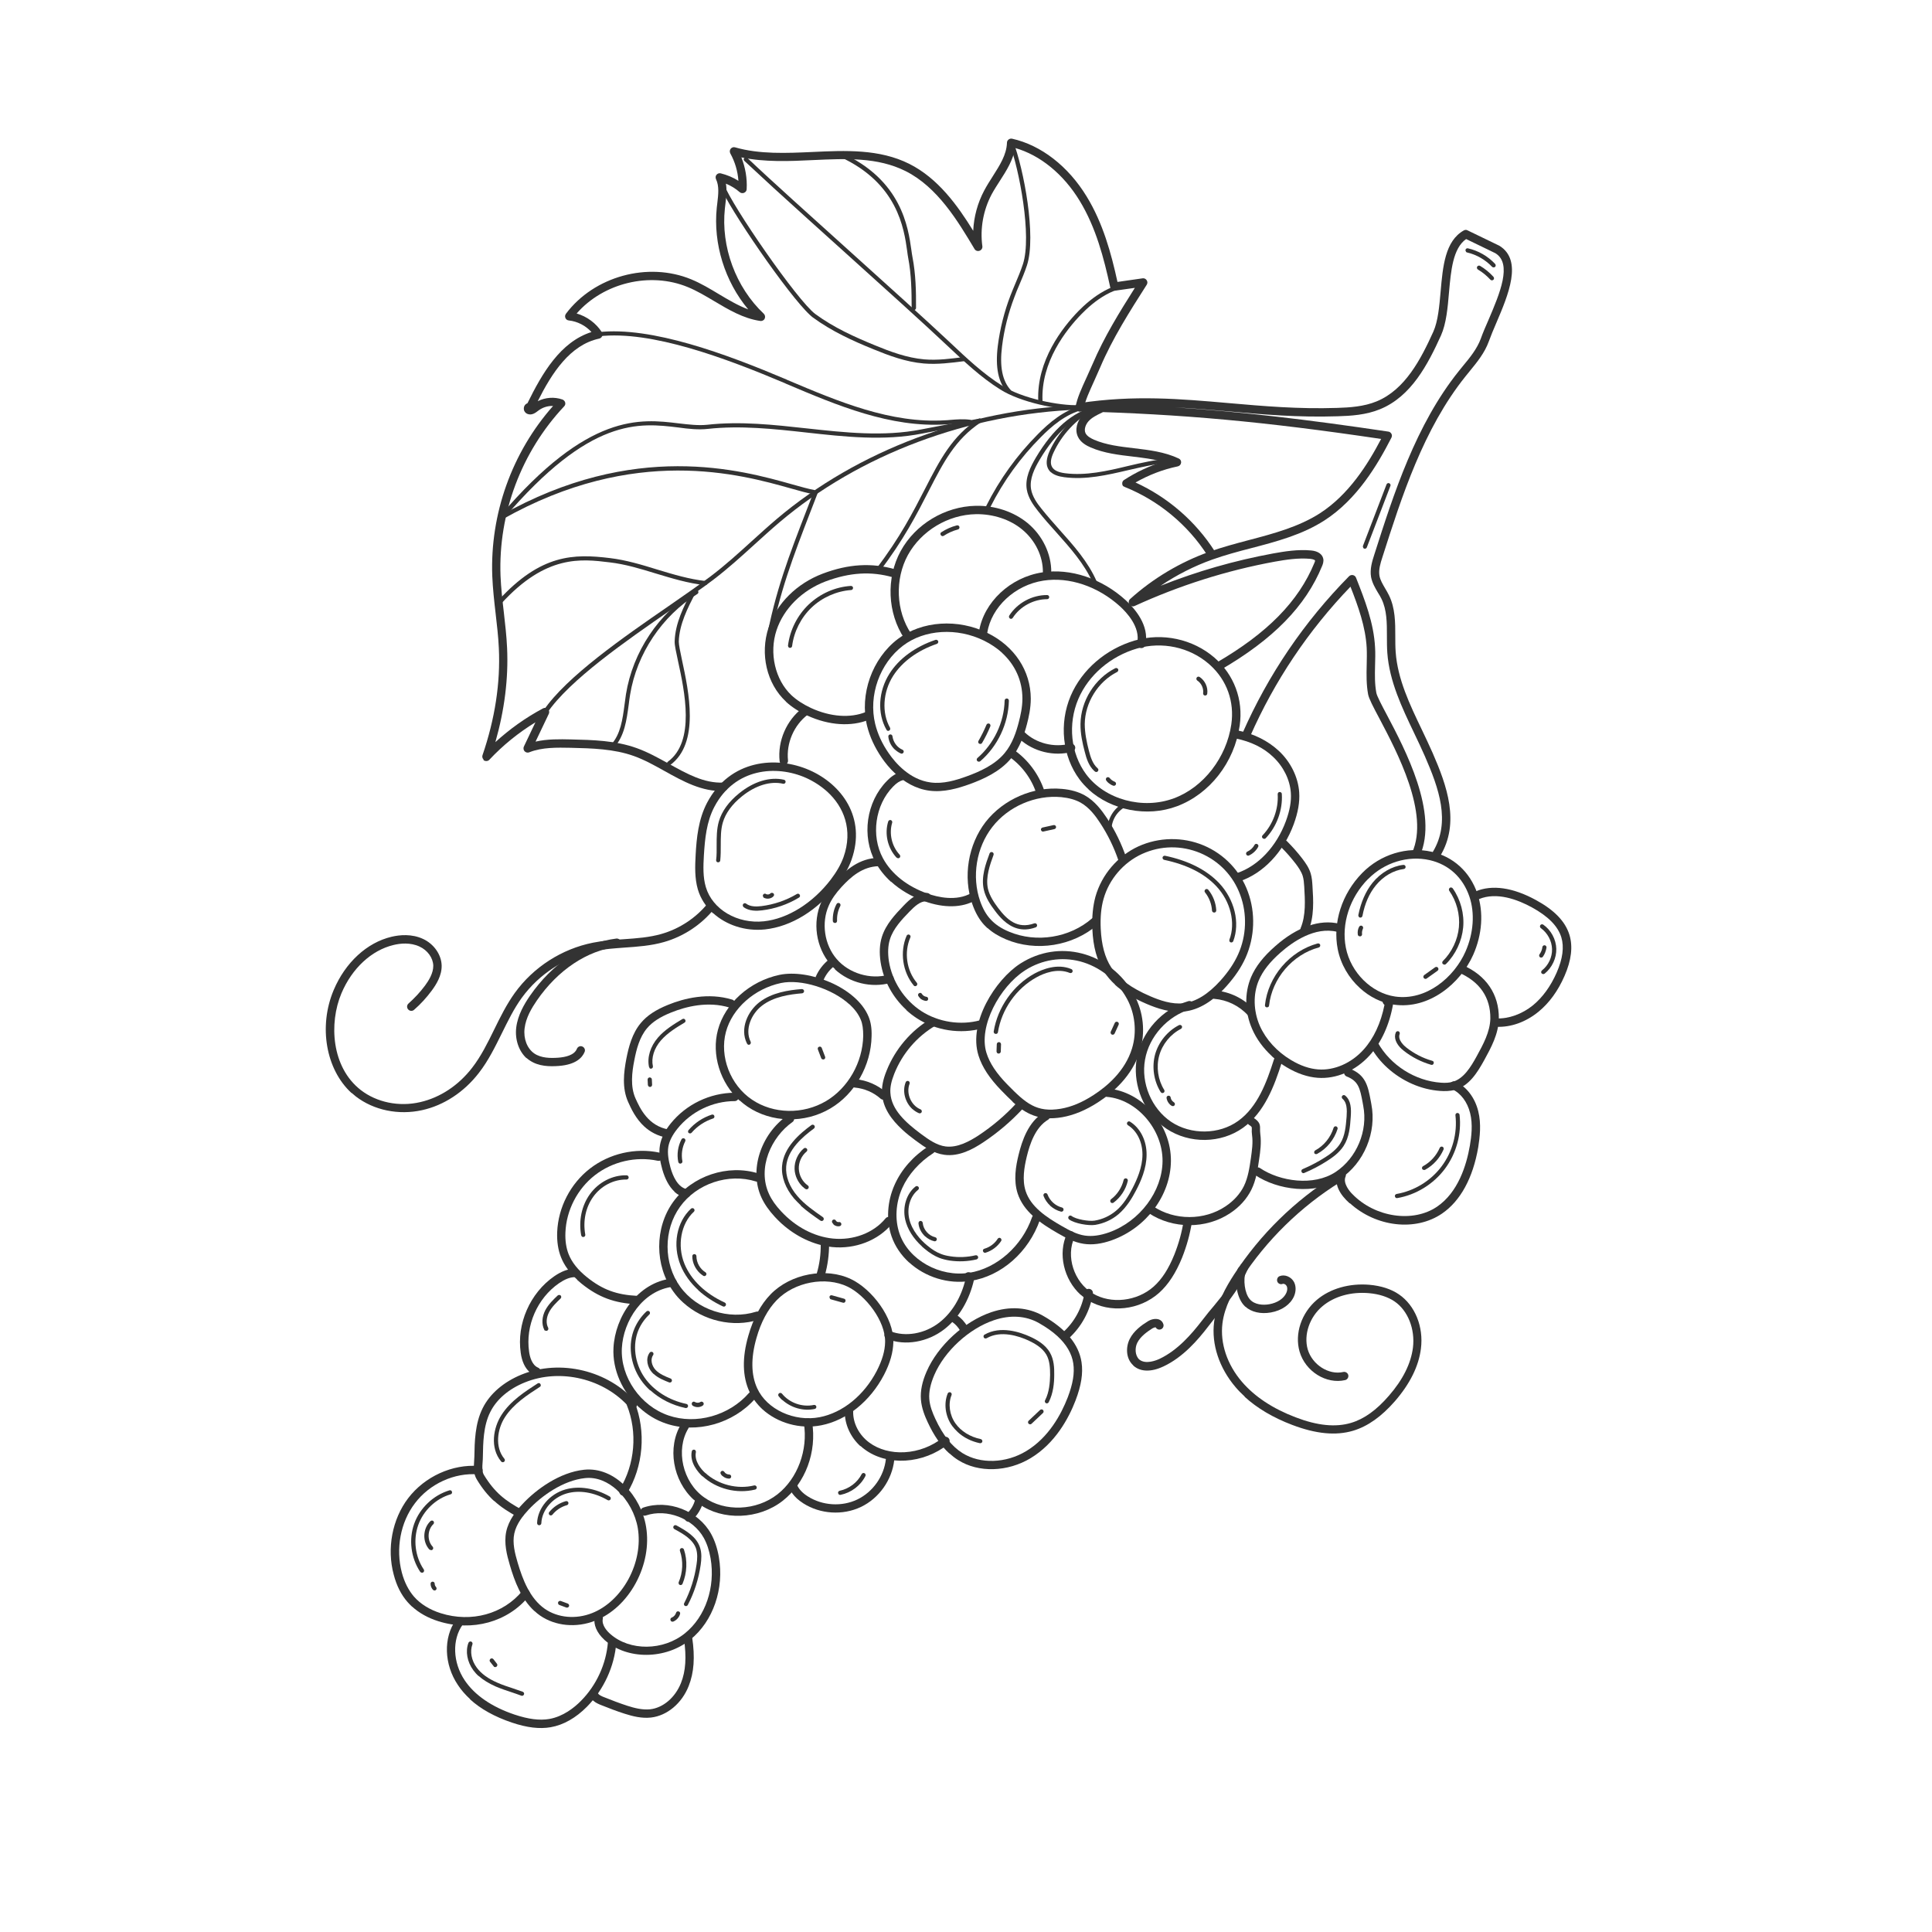 <?xml version="1.0" encoding="UTF-8"?><svg id="uuid-6b7d2b00-8daa-47c0-aeae-3deea2c39d26" xmlns="http://www.w3.org/2000/svg" viewBox="0 0 150 150"><defs><style>.uuid-d2576e80-35de-4ba5-9f06-9dbb2883608d{fill:#333;}</style></defs><path class="uuid-d2576e80-35de-4ba5-9f06-9dbb2883608d" d="m37.16,130.13c-.16-.14-.29-.29-.41-.45-.48-.65-.63-1.47-.38-2.13.03-.08.13-.13.21-.1.08.03.13.13.1.21-.21.56-.08,1.26.34,1.82.35.47.87.85,1.61,1.17.38.17.79.3,1.18.43.26.09.52.18.78.27.08.03.13.13.09.21-.03.08-.13.13-.21.09-.26-.1-.51-.18-.77-.27-.4-.13-.81-.27-1.21-.44-.54-.24-.98-.51-1.33-.82Z"/><path class="uuid-d2576e80-35de-4ba5-9f06-9dbb2883608d" d="m38.34,129.38s-.01-.01-.02-.02l-.27-.34c-.06-.07-.04-.17.03-.23.07-.06.17-.04.23.03l.27.35c.06.07.04.17-.03.23-.06.05-.15.04-.21,0Z"/><path class="uuid-d2576e80-35de-4ba5-9f06-9dbb2883608d" d="m87.74,46.99s-.04-.04-.05-.06c-.09-.13-.07-.31.05-.42,1.77-1.6,3.9-2.87,6.15-3.67,1.01-.36,2.06-.64,3.08-.91,1.9-.5,3.86-1.02,5.51-2.08,2.23-1.44,3.71-3.78,4.75-5.77-9.08-1.35-15.47-1.93-23.41-2.14-.17,0-.31-.14-.32-.3-.01-.17.11-.32.28-.34,4.28-.65,7.87-.33,11.66,0,2.63.23,5.35.47,8.38.37.97-.03,2.08-.1,3.07-.51,2.2-.91,3.42-3.26,4.39-5.4.37-.82.47-1.99.57-3.13.17-1.93.34-3.92,1.8-4.74.09-.05.21-.06.3,0l2.46,1.19c1.84,1.13.69,3.82-.24,6-.22.51-.42.99-.58,1.43-.32.89-.92,1.62-1.5,2.33l-.3.37c-3.28,4.08-4.97,9.38-6.46,14.05-.15.46-.31.97-.23,1.44.06.34.25.65.44.98.11.18.21.36.3.54.49,1,.49,2.11.49,3.18,0,.41,0,.83.03,1.23.15,2.1,1.1,4.08,2.02,6,.29.61.58,1.22.85,1.83,1.1,2.52,2.15,5.42.58,8.01-.09.15-.29.2-.45.11-.16-.09-.2-.29-.11-.45,1.4-2.32.46-4.93-.62-7.41-.27-.61-.55-1.21-.84-1.81-.94-1.97-1.92-4.01-2.08-6.23-.03-.43-.03-.86-.03-1.28,0-1.05,0-2.03-.42-2.9-.08-.17-.18-.33-.28-.49-.22-.37-.44-.75-.53-1.2-.11-.63.09-1.25.25-1.75,1.51-4.73,3.22-10.09,6.57-14.26l.3-.37c.55-.66,1.11-1.35,1.4-2.14.16-.45.37-.94.6-1.46.87-2.04,1.86-4.36.53-5.17l-2.27-1.1c-1.03.72-1.18,2.46-1.33,4.14-.1,1.19-.21,2.42-.62,3.34-1.02,2.25-2.31,4.74-4.73,5.73-1.09.45-2.27.52-3.3.55-3.07.1-5.81-.14-8.46-.38-1.4-.12-2.77-.24-4.16-.31,5.14.34,10.18.93,16.56,1.88.1.01.19.08.24.17.05.09.05.2,0,.3-1.09,2.13-2.67,4.79-5.19,6.42-1.73,1.12-3.75,1.65-5.7,2.16-1.01.26-2.05.54-3.03.89-1.4.5-2.76,1.19-4,2.03,2.82-1.12,5.75-1.96,8.74-2.51.89-.16,1.93-.33,2.96-.23.52.05.86.29.93.65.04.22-.04.43-.09.55-1.28,3.13-3.8,5.7-7.92,8.09-.15.09-.35.04-.44-.12-.09-.16-.04-.35.12-.44,3.99-2.31,6.41-4.78,7.64-7.77.02-.04.06-.15.05-.18,0-.03-.12-.1-.36-.13-.95-.09-1.93.07-2.78.22-3.75.69-7.4,1.85-10.87,3.44-.12.06-.26.03-.35-.06Z"/><path class="uuid-d2576e80-35de-4ba5-9f06-9dbb2883608d" d="m96.54,57.31c-.1-.09-.14-.24-.08-.37,2-4.55,4.79-8.66,8.28-12.2.08-.08.19-.11.3-.09.11.02.2.1.24.2.68,1.72,1.38,3.5,1.48,5.42.03.46.01.93,0,1.39-.02.75-.03,1.45.1,2.14.05.25.4.92.81,1.69,1.41,2.67,4.05,7.65,2.56,10.97-.07.16-.27.24-.43.16-.16-.07-.24-.27-.16-.43,1.36-3.03-1.18-7.82-2.54-10.4-.49-.92-.81-1.53-.88-1.88-.14-.76-.13-1.53-.11-2.28.01-.44.02-.9,0-1.33-.09-1.64-.66-3.22-1.26-4.75-3.27,3.4-5.9,7.32-7.8,11.64-.07.16-.26.24-.43.17-.03-.01-.06-.03-.09-.06Z"/><path class="uuid-d2576e80-35de-4ba5-9f06-9dbb2883608d" d="m37.55,58.98c-.09-.09-.13-.22-.09-.34.97-2.83,1.4-5.63,1.27-8.32-.04-.9-.15-1.81-.25-2.69-.11-.95-.22-1.93-.26-2.91-.18-4.82,1.53-9.6,4.72-13.2-.42-.02-.84.12-1.17.38-.18.14-.47.37-.81.24-.18-.07-.3-.24-.29-.43,0-.18.11-.34.28-.4,0,0,0,0,0,0,1.14-2.32,2.55-4.76,4.97-5.53-.45-.5-1.09-.83-1.76-.9-.12-.01-.22-.09-.26-.19-.05-.11-.03-.23.04-.33,2.18-2.91,6.37-4.06,9.73-2.67.75.31,1.45.73,2.13,1.14.77.46,1.51.9,2.29,1.19-1.81-2.16-2.73-5.09-2.44-7.9l.04-.34c.08-.68.16-1.32-.1-1.87-.05-.11-.04-.25.04-.34.08-.1.21-.14.33-.11.48.12.95.31,1.37.58-.05-.74-.27-1.48-.63-2.13-.06-.12-.05-.26.03-.36.08-.1.22-.15.34-.11,1.91.55,4,.45,6.02.36,2.55-.12,5.18-.24,7.5.92,2.24,1.12,3.76,3.24,4.97,5.2.05-1.09.34-2.16.85-3.12.2-.38.43-.74.66-1.1.55-.87,1.08-1.68,1.11-2.62,0-.1.05-.19.13-.25s.18-.08.27-.06c2.25.5,4.36,2.14,5.79,4.49,1.26,2.06,1.9,4.39,2.39,6.63l1.95-.28c.13-.02.25.04.32.15.07.11.07.24,0,.35-1.3,2.04-2.65,4.15-3.61,6.41-.16.37-.32.72-.47,1.06-.37.82-.7,1.52-.8,2.11-.03.18-.2.29-.38.26-.18-.03-.29-.2-.26-.38.12-.67.46-1.41.85-2.26.15-.34.31-.69.47-1.05.89-2.09,2.09-4.03,3.28-5.91l-1.55.22c-.17.02-.33-.09-.36-.25-.49-2.27-1.11-4.65-2.37-6.72-1.26-2.08-3.08-3.56-5.02-4.11-.15.94-.67,1.76-1.18,2.55-.22.34-.45.7-.64,1.05-.65,1.23-.91,2.66-.72,4.03.02.15-.07.3-.22.35-.15.05-.31,0-.39-.14-1.28-2.14-2.86-4.8-5.36-6.05-2.17-1.08-4.6-.97-7.18-.85-1.84.09-3.74.17-5.56-.21.31.78.46,1.64.41,2.47,0,.12-.08.23-.2.28-.11.05-.25.03-.34-.05-.32-.28-.68-.5-1.07-.66.09.52.02,1.06-.04,1.58l-.04.34c-.32,2.98.84,6.12,3.02,8.18.1.1.13.25.07.38s-.2.2-.34.18c-1.32-.19-2.47-.88-3.58-1.54-.66-.39-1.34-.8-2.05-1.09-2.93-1.21-6.55-.33-8.63,2.05.8.23,1.52.76,1.96,1.46.06.09.07.2.02.3-.04.1-.13.17-.23.19-2.27.49-3.67,2.67-4.77,4.86.59-.3,1.3-.35,1.92-.13.1.04.18.12.21.23.03.11,0,.22-.08.3-3.32,3.53-5.12,8.32-4.94,13.16.04.95.15,1.92.26,2.86.1.89.21,1.82.25,2.74.11,2.37-.2,4.82-.91,7.31,1.12-1.02,2.35-1.9,3.7-2.62.12-.07.27-.05.38.05.1.1.13.25.07.37l-1.03,2.16c.92-.21,1.88-.19,2.75-.17,1.7.04,3.46.08,5.12.68.86.31,1.67.76,2.46,1.2,1.42.79,2.76,1.54,4.26,1.47.18,0,.33.13.34.31,0,.18-.13.33-.31.34-1.69.08-3.17-.75-4.61-1.55-.77-.43-1.56-.87-2.37-1.16-1.56-.56-3.26-.6-4.91-.64-1.04-.02-2.22-.05-3.22.35-.12.05-.26.02-.36-.08-.09-.1-.11-.24-.06-.36l.9-1.89c-1.32.81-2.52,1.78-3.58,2.91-.1.11-.27.13-.4.06-.02-.01-.04-.02-.05-.04Z"/><path class="uuid-d2576e80-35de-4ba5-9f06-9dbb2883608d" d="m27.29,84.86c-1.98-1.81-2.58-5.16-1.38-8,.9-2.13,2.58-3.68,4.49-4.13.63-.15,1.57-.24,2.45.17.84.39,1.42,1.22,1.44,2.06.02.79-.43,1.49-.77,1.95-.4.54-.86,1.05-1.37,1.49-.13.12-.34.11-.46-.03-.12-.13-.11-.34.03-.46.47-.42.9-.88,1.28-1.39.28-.38.65-.96.64-1.55-.02-.6-.44-1.19-1.07-1.48-.71-.33-1.49-.25-2.02-.12-1.71.41-3.22,1.81-4.04,3.75-.98,2.32-.78,5.74,1.5,7.51,1.24.96,2.97,1.32,4.61.94,1.54-.35,2.97-1.29,4.03-2.66.7-.9,1.22-1.96,1.72-2.98.47-.96.96-1.95,1.6-2.84,1.44-2,3.65-3.42,6.07-3.9.79-.16,1.61-.22,2.39-.27,1.02-.07,1.99-.14,2.93-.41,1.4-.4,2.67-1.24,3.59-2.37.11-.14.32-.16.46-.05.13.1.16.32.05.46-1,1.24-2.39,2.16-3.91,2.59-1.01.29-2.05.36-3.06.43-.77.06-1.56.11-2.31.26-2.26.45-4.32,1.78-5.67,3.64-.61.84-1.08,1.81-1.54,2.74-.52,1.05-1.05,2.14-1.79,3.09-1.15,1.49-2.72,2.52-4.4,2.89-1.83.41-3.76.01-5.15-1.06-.11-.09-.22-.18-.32-.27Z"/><path class="uuid-d2576e80-35de-4ba5-9f06-9dbb2883608d" d="m96.65,108.44c-.26-.24-.5-.48-.72-.74-1.27-1.49-1.88-3.32-1.67-5.04.18-1.44.93-2.75,1.56-3.72,2.01-3.09,4.73-5.76,7.86-7.7.15-.09.35-.05.45.1.09.15.05.35-.1.45-3.05,1.9-5.7,4.49-7.66,7.51-.63.97-1.3,2.15-1.46,3.45-.19,1.54.36,3.19,1.52,4.54.99,1.15,2.38,2.07,4.16,2.75,1.7.65,3.11.79,4.31.43,1.01-.3,1.97-.99,2.93-2.1,1.09-1.25,1.71-2.5,1.87-3.73.18-1.45-.39-2.89-1.43-3.6-.52-.35-1.19-.57-1.99-.64-1.39-.12-2.7.25-3.61,1.02-1,.84-1.46,2.21-1.14,3.34.35,1.2,1.64,2.02,2.76,1.76.17-.04.35.07.39.24.04.17-.07.35-.24.39-1.47.34-3.09-.67-3.54-2.21-.4-1.39.14-3,1.34-4.02,1.04-.88,2.53-1.3,4.08-1.17.91.08,1.69.33,2.3.75,1.24.85,1.92,2.51,1.7,4.21-.17,1.36-.85,2.73-2.02,4.08-1.05,1.2-2.11,1.95-3.24,2.29-1.34.4-2.89.25-4.73-.45-1.48-.56-2.73-1.3-3.7-2.19Z"/><path class="uuid-d2576e80-35de-4ba5-9f06-9dbb2883608d" d="m40.88,82.16c-.6-.55-.91-1.45-.8-2.38.12-.98.63-1.83,1.06-2.46,1.74-2.52,4.18-4.14,6.71-4.45.18-.02.34.11.36.28.02.18-.11.34-.28.36-2.34.28-4.62,1.8-6.25,4.17-.39.57-.85,1.32-.95,2.16-.1.81.2,1.57.75,1.95.54.37,1.27.37,1.85.33.56-.04,1.26-.19,1.46-.69.07-.17.26-.25.42-.18.17.07.25.26.18.42-.18.44-.67.99-2.01,1.09-.69.05-1.56.05-2.27-.44-.08-.05-.15-.11-.23-.18Z"/><path class="uuid-d2576e80-35de-4ba5-9f06-9dbb2883608d" d="m84.52,61.29c-.26-.24-.49-.49-.7-.77-1.34-1.79-1.61-4.34-.69-6.5.87-2.03,2.73-3.63,4.97-4.29,2.14-.63,4.51-.12,6.19,1.33,1.52,1.33,2.25,3.25,1.96,5.27-.41,2.86-2.33,5.32-4.88,6.27-2.33.87-5.1.3-6.85-1.3Zm9.45-9.64s-.07-.07-.11-.1c-1.51-1.31-3.64-1.76-5.58-1.2h0c-2.06.6-3.77,2.07-4.56,3.92-.83,1.95-.59,4.24.61,5.85,1.47,1.96,4.39,2.76,6.81,1.86,2.3-.85,4.09-3.17,4.46-5.75.25-1.74-.34-3.41-1.64-4.59Zm-5.78-1.61h0s0,0,0,0Z"/><path class="uuid-d2576e80-35de-4ba5-9f06-9dbb2883608d" d="m69.54,60.09c-.47-.43-.83-.89-1.07-1.24-.55-.8-.94-1.64-1.15-2.49-.6-2.45.39-5.23,2.39-6.75,1.86-1.41,4.67-1.6,6.97-.46,2.09,1.03,3.34,2.93,3.35,5.09,0,.74-.16,1.46-.3,1.99-.21.8-.54,1.82-1.23,2.65-.87,1.05-2.17,1.62-3.21,2-.92.33-2.01.65-3.12.51-1.09-.14-1.98-.7-2.64-1.31Zm8.26-9.41c-.4-.36-.87-.68-1.4-.94-2.09-1.03-4.62-.88-6.29.39h0c-1.81,1.37-2.7,3.87-2.16,6.08.19.77.54,1.54,1.05,2.27.52.76,1.64,2.06,3.26,2.27.97.13,1.96-.17,2.81-.48.96-.35,2.16-.87,2.93-1.8.61-.73.91-1.67,1.1-2.41.13-.5.28-1.15.28-1.82,0-1.39-.57-2.63-1.59-3.56Zm-7.89-.81h0s0,0,0,0Z"/><path class="uuid-d2576e80-35de-4ba5-9f06-9dbb2883608d" d="m76.11,49.32c-.08-.07-.12-.18-.1-.29.37-2.28,2.43-4.21,4.91-4.59,2.19-.34,4.62.47,6.48,2.16.7.65,1.85,1.95,1.53,3.46-.04.18-.21.29-.39.25-.17-.04-.29-.21-.25-.39.27-1.24-.85-2.4-1.33-2.84-1.72-1.56-3.95-2.31-5.95-2-2.21.34-4.04,2.05-4.36,4.05-.03.18-.2.3-.37.27-.06-.01-.12-.04-.17-.08Z"/><path class="uuid-d2576e80-35de-4ba5-9f06-9dbb2883608d" d="m79.14,57.36s-.03-.03-.04-.04c-.13-.12-.14-.33-.01-.46.12-.13.32-.14.46-.01.9.87,2.3,1.21,3.52.89.17-.05.35.06.4.23.05.17-.06.35-.23.4-1.41.38-3.01-.01-4.09-1Z"/><path class="uuid-d2576e80-35de-4ba5-9f06-9dbb2883608d" d="m86.57,76.44c-.33-.3-.61-.63-.84-.98-.56-.86-.86-1.95-.92-3.32-.04-.95.04-1.78.24-2.52.48-1.71,1.73-3.17,3.34-3.91h0c1.59-.72,3.43-.75,5.04-.08,1.61.67,2.87,1.99,3.46,3.62.6,1.64.53,3.5-.18,5.1-.34.76-.83,1.48-1.49,2.22-1.05,1.17-2.14,1.83-3.25,1.96-1.07.13-2.13-.24-2.93-.58-1.05-.45-1.87-.94-2.49-1.51Zm2.1-10.14c-1.44.66-2.56,1.96-2.99,3.49-.19.67-.26,1.43-.22,2.31.06,1.26.32,2.24.81,3,.58.9,1.55,1.61,3.04,2.25.72.31,1.67.65,2.59.54.95-.11,1.9-.7,2.85-1.75.62-.69,1.07-1.36,1.38-2.05.65-1.44.71-3.13.16-4.61-.54-1.48-1.64-2.63-3.1-3.25-1.47-.61-3.07-.59-4.52.07h0Z"/><path class="uuid-d2576e80-35de-4ba5-9f06-9dbb2883608d" d="m78.62,85.53c-.29-.27-.58-.56-.88-.87-.92-.95-1.49-1.81-1.77-2.71-.81-2.58,1.33-5.89,3.22-7.12h0s.08-.05.08-.05c1.43-.9,3.11-1.17,4.73-.75,1.7.44,3.17,1.6,4.05,3.2.73,1.33.9,2.93.45,4.38-.59,1.93-2.1,3.23-3.26,3.98-.96.62-1.87.99-2.77,1.15-1.8.31-2.84-.27-3.85-1.19Zm.92-10.16c-1.9,1.24-3.6,4.3-2.95,6.38.25.8.77,1.58,1.62,2.45,1.43,1.46,2.26,2.2,4.16,1.88.81-.14,1.64-.48,2.53-1.06,1.07-.69,2.46-1.88,2.99-3.62.39-1.27.24-2.71-.4-3.87-.79-1.44-2.12-2.49-3.64-2.89-1.44-.37-2.94-.13-4.22.67l-.07.05Z"/><path class="uuid-d2576e80-35de-4ba5-9f06-9dbb2883608d" d="m57.42,85.45c-1.5-1.37-2.2-3.57-1.68-5.49.55-2.06,2.47-3.78,4.77-4.27,2.27-.48,5.99.95,6.93,3.25h0c.17.42.25.9.23,1.51-.04,2.28-1.3,4.49-3.2,5.61-1.99,1.18-4.57,1.12-6.43-.14-.21-.14-.42-.31-.61-.48Zm8.53-7.47c-1.37-1.25-3.77-1.98-5.31-1.66-2.07.44-3.79,1.97-4.28,3.8-.51,1.91.34,4.13,2.03,5.26,1.66,1.12,3.96,1.16,5.74.11,1.71-1.01,2.85-3,2.89-5.07,0-.52-.05-.92-.19-1.25h0c-.18-.44-.49-.84-.88-1.2Z"/><path class="uuid-d2576e80-35de-4ba5-9f06-9dbb2883608d" d="m55.36,70.91c-.55-.51-.97-1.14-1.18-1.86-.25-.86-.22-1.8-.17-2.69.07-1.28.21-2.75.89-4.04,1.77-3.35,5.36-3.66,7.94-2.53,2.47,1.08,4.44,3.66,3.27,6.97-.22.62-.57,1.24-1.09,1.91-1.52,2-3.58,3.27-5.63,3.49-1.53.16-3.01-.34-4.03-1.27Zm8.86-9.45c-.49-.44-1.05-.8-1.65-1.07-2.31-1.02-5.52-.75-7.1,2.24h0c-.62,1.17-.74,2.5-.82,3.77-.05.86-.08,1.7.15,2.47.51,1.74,2.45,2.88,4.51,2.66,1.85-.2,3.79-1.41,5.19-3.24.47-.62.79-1.19.99-1.74.75-2.12.03-3.91-1.27-5.09Z"/><path class="uuid-d2576e80-35de-4ba5-9f06-9dbb2883608d" d="m70.26,49.63s-.04-.04-.05-.06c-1.31-1.96-1.43-4.69-.28-6.79,1.14-2.08,3.43-3.46,5.83-3.51,1.49-.03,2.95.46,4.02,1.34,1.16.96,1.85,2.39,1.84,3.82,0,.18-.15.32-.33.32-.18,0-.32-.15-.32-.33.01-1.23-.59-2.47-1.61-3.31-.94-.78-2.25-1.21-3.59-1.19-2.17.04-4.24,1.29-5.28,3.17-1.03,1.89-.93,4.35.25,6.11.1.15.06.35-.09.45-.13.08-.29.07-.4-.03Z"/><path class="uuid-d2576e80-35de-4ba5-9f06-9dbb2883608d" d="m61.05,54.5s-.03-.02-.04-.04c-1.48-1.38-2.02-3.68-1.34-5.73.62-1.87,2.19-3.43,4.2-4.19,2.01-.76,3.8-.86,5.63-.34.17.05.27.23.22.4-.05.17-.23.27-.4.22-1.69-.48-3.34-.38-5.22.32-1.82.69-3.25,2.1-3.81,3.79-.59,1.78-.11,3.85,1.16,5.05.4.37.9.7,1.52.99,1.5.69,3.05.8,4.25.31.17-.07.36.01.42.18.07.17-.01.36-.18.42-1.37.56-3.11.44-4.77-.32-.67-.31-1.21-.66-1.66-1.07Z"/><path class="uuid-d2576e80-35de-4ba5-9f06-9dbb2883608d" d="m76.66,72.06c-.08-.08-.16-.16-.24-.24-.39-.42-.7-.97-.93-1.63-.74-2.11-.33-4.61,1.04-6.38,1.38-1.76,3.7-2.77,5.93-2.56.69.06,1.26.23,1.74.49.8.44,1.35,1.19,1.75,1.79.63.96,1.13,1.99,1.5,3.08.06.17-.03.35-.2.41-.17.06-.35-.03-.41-.2-.35-1.03-.83-2.02-1.43-2.93-.35-.54-.84-1.2-1.52-1.58-.4-.22-.89-.36-1.49-.42-2.01-.19-4.12.72-5.36,2.32-1.24,1.59-1.61,3.85-.94,5.76.2.57.47,1.05.8,1.4.35.39.84.72,1.45.97,2.12.89,4.71.47,6.44-1.04.13-.12.34-.11.46.03.12.14.1.34-.03.46-1.92,1.67-4.78,2.13-7.12,1.14-.57-.24-1.06-.54-1.44-.89Z"/><path class="uuid-d2576e80-35de-4ba5-9f06-9dbb2883608d" d="m80.21,94.42c-.54-.49-.97-1.06-1.2-1.76-.33-1.02-.15-2.11.08-3.03.26-1.05.74-2.53,1.95-3.26.15-.09.35-.04.45.11.09.15.04.35-.11.45-1.01.6-1.43,1.92-1.66,2.86-.2.84-.37,1.81-.09,2.68.39,1.21,1.58,2.02,2.81,2.72.59.34,1.17.65,1.79.74.55.08,1.17,0,1.88-.25,2.38-.85,4.13-3.18,4.15-5.53.02-2.47-2-4.8-4.33-4.99-.18-.01-.31-.17-.3-.35.01-.18.17-.31.35-.3,2.7.22,4.96,2.8,4.93,5.64-.03,2.66-1.91,5.18-4.58,6.14-.81.29-1.53.38-2.19.28-.73-.11-1.37-.45-2.01-.82-.68-.39-1.35-.81-1.91-1.32Z"/><path class="uuid-d2576e80-35de-4ba5-9f06-9dbb2883608d" d="m105.58,76.71c-.86-.78-1.49-1.85-1.72-3.02-.4-2.04.32-4.3,1.9-5.91h0c1.42-1.45,3.49-2.08,5.39-1.65,1.68.38,2.98,1.56,3.55,3.24.5,1.45.38,3.18-.32,4.76-.99,2.22-3.42,4.26-6.16,3.87-.98-.14-1.9-.61-2.64-1.29Zm.64-8.47c-1.43,1.45-2.09,3.49-1.73,5.33.38,1.94,1.99,3.53,3.82,3.8,2.42.35,4.59-1.49,5.47-3.49.63-1.43.74-2.99.3-4.28-.51-1.48-1.6-2.48-3.08-2.82-1.68-.38-3.52.18-4.78,1.47h0Z"/><path class="uuid-d2576e80-35de-4ba5-9f06-9dbb2883608d" d="m98.75,82c-.66-.61-1.19-1.32-1.53-2.1-.58-1.32-.61-2.79-.09-4.03.35-.82.95-1.6,1.89-2.42,1.69-1.49,3.45-2.1,4.96-1.73.17.04.28.22.24.39-.04.17-.22.28-.39.24-1.75-.44-3.49.8-4.38,1.58-.87.76-1.41,1.46-1.72,2.19-.45,1.06-.42,2.37.08,3.52.47,1.06,1.33,2.01,2.44,2.67.72.43,1.42.67,2.1.72,1.24.09,2.56-.48,3.51-1.53.79-.87,1.35-2.07,1.63-3.48-.09-.07-.15-.19-.16-.29,0-.15.09-.3.23-.37.14-.07.3-.06.42.03.11.08.23.24.18.56-.28,1.61-.91,2.99-1.82,3.99-1.09,1.2-2.59,1.85-4.04,1.74-.78-.06-1.58-.33-2.39-.81-.43-.25-.82-.55-1.17-.87Z"/><path class="uuid-d2576e80-35de-4ba5-9f06-9dbb2883608d" d="m107.72,82.91c-.52-.47-.96-1.02-1.3-1.63-.09-.16-.03-.35.12-.44.16-.09.35-.03.44.12.98,1.75,2.9,2.96,4.89,3.1.38.03.68,0,.92-.07.84-.24,1.39-1.12,1.87-2,.48-.88,1.03-1.87,1.05-2.91.02-1.63-.82-2.86-2.43-3.56-.17-.07-.24-.26-.17-.43.07-.16.26-.24.43-.17,1.85.8,2.85,2.28,2.83,4.16-.02,1.2-.61,2.27-1.13,3.22-.55,1-1.18,2-2.26,2.31-.42.12-.86.11-1.15.09-1.51-.1-2.99-.77-4.12-1.8Z"/><path class="uuid-d2576e80-35de-4ba5-9f06-9dbb2883608d" d="m97.43,91.2c-.12-.11-.14-.29-.05-.42.1-.15.3-.19.45-.09,1.54,1.04,4.16,1.43,5.87.3,1.64-1.09,2.52-3.2,2.14-5.14l-.05-.28c-.2-1.06-.32-1.64-1.23-1.99-.17-.07-.25-.25-.19-.42.06-.17.25-.25.42-.19,1.25.48,1.42,1.36,1.63,2.48l.05.27c.43,2.19-.56,4.57-2.42,5.81-1.94,1.29-4.88.86-6.6-.3-.01,0-.03-.02-.04-.03Z"/><path class="uuid-d2576e80-35de-4ba5-9f06-9dbb2883608d" d="m89.98,87.18c-1.35-1.23-2.04-3.2-1.72-5.02.37-2.05,1.97-3.83,4-4.43.17-.05.35.05.4.22.05.17-.05.35-.22.4-1.79.53-3.22,2.11-3.54,3.92-.33,1.83.51,3.81,2.03,4.83,1.53,1.02,3.72,1,5.2-.07,1.51-1.08,2.22-3.02,2.77-4.75.05-.17.24-.27.41-.21.17.06.27.24.21.41-.58,1.83-1.34,3.88-3.01,5.08-1.72,1.23-4.16,1.26-5.94.08-.21-.14-.41-.3-.59-.47Z"/><path class="uuid-d2576e80-35de-4ba5-9f06-9dbb2883608d" d="m89.14,94.17c-.12-.11-.14-.29-.05-.42.1-.15.3-.19.45-.09,1.65,1.11,3.96,1.11,5.61,0,.63-.42,1.12-.96,1.42-1.56.33-.67.44-1.44.55-2.19.08-.58.17-1.19.09-1.76-.03-.21-.03-.36-.02-.49,0-.18,0-.18-.21-.32-.15-.1-.19-.3-.1-.45.1-.15.3-.19.45-.1.48.31.51.54.5.88,0,.1,0,.22.02.38.09.67,0,1.35-.09,1.95-.11.76-.23,1.62-.61,2.38-.35.7-.91,1.33-1.64,1.81-1.87,1.25-4.47,1.24-6.33-.01-.01,0-.03-.02-.04-.03Z"/><path class="uuid-d2576e80-35de-4ba5-9f06-9dbb2883608d" d="m104.79,93.43c-.09-.08-.18-.17-.27-.26-.69-.71-.92-1.46-.65-2.08.07-.16.26-.24.43-.17.16.07.24.26.17.43-.23.52.34,1.18.53,1.36,1.75,1.81,4.71,2.25,6.58.97,1.62-1.11,2.27-3.18,2.54-4.73.12-.71.24-1.65.02-2.53-.21-.86-.73-1.55-1.39-1.85-.16-.08-.23-.27-.16-.43.08-.16.27-.23.43-.16.84.39,1.49,1.24,1.75,2.29.25,1,.12,2.02,0,2.8-.41,2.39-1.38,4.17-2.81,5.15-2.06,1.41-5.13,1.04-7.15-.8Z"/><path class="uuid-d2576e80-35de-4ba5-9f06-9dbb2883608d" d="m83.89,100.52c-1.29-1.18-1.78-3.19-1.05-4.74.08-.16.27-.23.43-.16.16.08.23.27.16.43-.7,1.48-.05,3.49,1.41,4.37,1.41.85,3.44.62,4.73-.53.64-.57,1.16-1.38,1.6-2.47.34-.85.59-1.74.73-2.65.03-.18.19-.3.37-.27.18.03.3.19.27.37-.15.96-.41,1.89-.77,2.79-.48,1.18-1.06,2.07-1.77,2.71-1.52,1.36-3.83,1.61-5.5.6-.22-.13-.42-.29-.61-.46Z"/><path class="uuid-d2576e80-35de-4ba5-9f06-9dbb2883608d" d="m73.7,112.84c-.64-.58-1.19-1.38-1.67-2.41-.22-.47-.48-1.1-.53-1.77-.05-.66.09-1.37.44-2.17.87-2.01,2.93-3.9,5.02-4.61,1.45-.49,2.84-.39,4.01.27,1.78,1.01,2.79,2.22,3,3.61.13.86-.02,1.8-.46,2.96-.54,1.41-1.59,3.34-3.49,4.49-1.79,1.08-4.05,1.15-5.63.15-.24-.15-.47-.33-.69-.53Zm8.39-9.11c-.39-.36-.87-.69-1.43-1.01-1.01-.57-2.22-.65-3.49-.22-1.93.65-3.83,2.39-4.63,4.25-.3.7-.43,1.31-.39,1.86.04.56.26,1.1.47,1.55.59,1.27,1.28,2.14,2.11,2.66,1.38.86,3.37.8,4.95-.16,1.74-1.05,2.71-2.85,3.22-4.17.4-1.05.54-1.88.43-2.63h0c-.11-.76-.53-1.48-1.24-2.13Z"/><path class="uuid-d2576e80-35de-4ba5-9f06-9dbb2883608d" d="m70.07,87.72c-.85-.78-1.53-1.7-1.59-2.83-.03-.53.08-1.08.35-1.75.67-1.69,1.9-3.14,3.47-4.06.15-.09.36-.04.44.11.09.15.04.35-.11.44-1.45.85-2.58,2.18-3.2,3.74-.23.58-.33,1.05-.3,1.48.07,1.29,1.17,2.29,2.35,3.17.63.47,1.25.9,1.93.99.93.12,1.86-.4,2.57-.86,1.07-.71,2.05-1.54,2.92-2.48.12-.13.33-.14.46-.02h0c.13.12.14.33.02.46-.91.98-1.93,1.84-3.04,2.58-.8.53-1.87,1.12-3.01.97-.84-.11-1.54-.59-2.24-1.11-.35-.26-.7-.53-1.02-.83Z"/><path class="uuid-d2576e80-35de-4ba5-9f06-9dbb2883608d" d="m70.37,78.41c-1.06-.97-1.78-2.29-2-3.71-.11-.73-.08-1.39.1-1.96.31-.99,1.04-1.75,1.69-2.43.48-.5,1.06-1.03,1.82-.98.18.01.31.17.3.35-.01.18-.17.31-.35.3-.47-.03-.92.39-1.31.79-.6.62-1.27,1.32-1.53,2.17-.15.48-.17,1.04-.08,1.67.25,1.57,1.19,3.02,2.52,3.89,1.33.86,3.05,1.13,4.58.71.17-.05.35.06.4.23.05.17-.05.35-.23.4-1.71.47-3.62.18-5.11-.79-.29-.19-.56-.4-.81-.63Z"/><path class="uuid-d2576e80-35de-4ba5-9f06-9dbb2883608d" d="m69.17,68.46c-.49-.45-.9-.96-1.2-1.52-1.09-2.02-.72-4.67.89-6.31.23-.24.6-.57,1.09-.69.17-.04.35.06.39.24.04.17-.07.35-.24.39-.24.06-.49.22-.77.51-1.39,1.42-1.72,3.81-.78,5.55.65,1.21,1.88,2.19,3.44,2.74.78.28,2.26.64,3.44-.04.16-.09.36-.04.44.12.09.16.04.35-.12.44-1.04.6-2.46.63-3.98.08-1.01-.36-1.89-.88-2.59-1.52Z"/><path class="uuid-d2576e80-35de-4ba5-9f06-9dbb2883608d" d="m80.55,61.73s-.07-.08-.09-.14c-.38-1.16-1.15-2.18-2.15-2.87-.15-.11-.19-.3-.08-.45.1-.15.3-.18.45-.08,1.12.77,1.97,1.91,2.4,3.2.06.17-.04.35-.21.41-.12.04-.24,0-.32-.07Z"/><path class="uuid-d2576e80-35de-4ba5-9f06-9dbb2883608d" d="m60.63,59.3c-.06-.05-.09-.12-.1-.2-.17-1.56.53-3.18,1.78-4.13.14-.11.35-.08.46.06.11.14.08.35-.06.46-1.07.81-1.67,2.21-1.53,3.54.02.18-.11.34-.29.36-.1.01-.19-.02-.25-.08Z"/><path class="uuid-d2576e80-35de-4ba5-9f06-9dbb2883608d" d="m64.84,75.25c-.13-.12-.25-.24-.36-.37-1.13-1.32-1.42-3.27-.71-4.85.24-.54.6-1.06,1.1-1.61.81-.88,1.84-1.79,3.34-1.82.18,0,.33.14.33.32,0,.18-.14.33-.32.33-1.26.03-2.16.83-2.88,1.61-.45.49-.78.96-.99,1.44-.6,1.34-.35,3.05.61,4.16.95,1.11,2.61,1.61,4.02,1.22.17-.05.35.05.4.23.05.17-.05.35-.23.4-1.51.42-3.18,0-4.33-1.05Z"/><path class="uuid-d2576e80-35de-4ba5-9f06-9dbb2883608d" d="m63.42,76.19c-.1-.09-.14-.24-.08-.37.22-.51.57-.96,1-1.31.14-.11.35-.09.46.05.11.14.09.34-.05.46-.35.28-.63.65-.81,1.06-.07.16-.26.24-.43.17-.03-.01-.06-.03-.09-.06Z"/><path class="uuid-d2576e80-35de-4ba5-9f06-9dbb2883608d" d="m70.58,98.02c-.61-.56-1.09-1.25-1.36-2.03-.43-1.25-.34-2.72.24-4.01.53-1.19,1.45-2.23,2.65-3,.15-.1.35-.05.45.1.1.15.05.35-.1.45-1.08.69-1.94,1.66-2.41,2.71-.51,1.15-.59,2.44-.21,3.54.7,2.04,3.12,3.4,5.41,3.04,2.14-.34,4.1-2.07,4.88-4.32.06-.17.24-.26.41-.2.17.06.26.24.2.41-.87,2.5-2.99,4.37-5.39,4.74-1.75.28-3.53-.31-4.77-1.44Z"/><path class="uuid-d2576e80-35de-4ba5-9f06-9dbb2883608d" d="m60.64,94.96c-.16-.15-.32-.31-.48-.48-.47-.51-.81-1-1.04-1.5-.97-2.1-.08-4.91,2.03-6.39.15-.1.35-.07.45.08.1.15.07.35-.08.45-1.63,1.15-2.75,3.56-1.81,5.59.2.44.51.88.93,1.33,1.13,1.22,2.56,1.97,4.02,2.12,1.59.16,3.16-.43,4.09-1.56.11-.14.32-.16.46-.04.14.11.16.32.04.46-1.07,1.29-2.85,1.98-4.65,1.8-1.41-.15-2.79-.8-3.95-1.85Z"/><path class="uuid-d2576e80-35de-4ba5-9f06-9dbb2883608d" d="m59.2,109.42c-.42-.39-.77-.85-1.01-1.36-.55-1.19-.58-2.65-.09-4.35.38-1.34.96-2.43,1.73-3.22h0c1.55-1.6,4.3-2.12,6.26-1.17,1.58.76,3.31,2.96,3.27,4.88-.02.8-.25,1.62-.72,2.53-1.08,2.07-2.9,3.54-4.88,3.93-1.67.33-3.4-.19-4.56-1.24Zm1.1-8.47c-.69.71-1.22,1.7-1.57,2.94-.44,1.54-.42,2.86.06,3.9.75,1.64,2.88,2.62,4.85,2.24,1.79-.35,3.44-1.69,4.43-3.59.42-.82.64-1.55.65-2.25.03-1.63-1.51-3.61-2.9-4.29-1.72-.83-4.14-.37-5.51,1.04h0Z"/><path class="uuid-d2576e80-35de-4ba5-9f06-9dbb2883608d" d="m53.03,101.12c-.28-.25-.53-.53-.75-.84-1.46-2.02-1.47-4.95-.01-6.97,1.46-2.02,4.24-2.95,6.62-2.2.17.05.27.24.21.41-.05.17-.24.27-.41.21-2.12-.67-4.6.16-5.89,1.96-1.3,1.8-1.29,4.41.01,6.21,1.3,1.8,3.78,2.61,5.9,1.94.17-.05.35.04.41.21.05.17-.04.35-.21.41-2.01.64-4.32.08-5.87-1.33Z"/><path class="uuid-d2576e80-35de-4ba5-9f06-9dbb2883608d" d="m63.51,99.18c-.09-.08-.13-.21-.09-.33.21-.72.31-1.47.3-2.23,0-.18.14-.33.32-.33.18,0,.33.14.33.32,0,.82-.11,1.63-.33,2.41-.05.17-.23.27-.4.22-.05-.01-.09-.04-.13-.07Z"/><path class="uuid-d2576e80-35de-4ba5-9f06-9dbb2883608d" d="m52.36,92.51c-.4-.37-.72-.95-.94-1.72-.15-.55-.3-1.21-.18-1.88.1-.56.37-1.11.83-1.68,1.2-1.49,3.05-2.38,4.96-2.39.18,0,.33.14.33.32,0,.18-.14.33-.32.33-1.71,0-3.38.81-4.45,2.15-.39.49-.62.94-.7,1.39-.09.54.03,1.11.16,1.6.19.7.58,1.56,1.29,1.7.18.03.29.2.26.38-.03.18-.2.29-.38.26-.32-.06-.61-.21-.86-.44Z"/><path class="uuid-d2576e80-35de-4ba5-9f06-9dbb2883608d" d="m44.82,99.36c-.59-.54-1.02-1.13-1.26-1.74-.23-.57-.33-1.24-.3-1.97.08-1.91,1.03-3.75,2.54-4.92,1.51-1.17,3.53-1.64,5.4-1.24.18.04.29.21.25.38-.04.18-.21.29-.39.25-1.69-.36-3.5.06-4.87,1.12-1.36,1.06-2.22,2.72-2.29,4.44-.03.64.06,1.22.25,1.7.25.63.73,1.23,1.42,1.78,1.21.97,2.3,1.37,3.9,1.45.18,0,.32.16.31.34,0,.18-.16.32-.34.31-1.73-.08-2.97-.54-4.28-1.59-.12-.1-.24-.2-.35-.3Z"/><path class="uuid-d2576e80-35de-4ba5-9f06-9dbb2883608d" d="m49.63,109.28c-1.29-1.18-2.09-2.91-2-4.63.12-2.4,1.85-5.08,4.55-5.39.18-.02.34.11.36.28.02.18-.11.34-.28.36-2.36.28-3.87,2.65-3.98,4.78-.11,2.24,1.45,4.48,3.63,5.22,2.14.73,4.7.01,6.23-1.74.12-.14.32-.15.46-.03h0c.13.12.14.33.03.46-1.7,1.94-4.55,2.74-6.93,1.93-.77-.26-1.47-.69-2.06-1.24Z"/><path class="uuid-d2576e80-35de-4ba5-9f06-9dbb2883608d" d="m50.04,87.48c-.69-.63-1.05-1.43-1.27-1.92-.49-1.09-.34-2.31-.14-3.36.18-.92.45-1.97,1.12-2.77.48-.58,1.16-1.03,2.13-1.42,1.23-.5,3.1-.97,4.97-.4.17.05.27.24.21.41-.05.17-.23.27-.41.21-1.69-.52-3.4-.08-4.54.38-.87.35-1.47.74-1.88,1.23-.58.69-.82,1.64-.98,2.47-.19.95-.32,2.05.09,2.97.34.75.97,2.15,2.6,2.42.18.03.3.2.27.37-.03.18-.2.3-.37.27-.78-.13-1.37-.47-1.82-.88Z"/><path class="uuid-d2576e80-35de-4ba5-9f06-9dbb2883608d" d="m66.8,112.28c-.78-.71-1.23-1.72-1.21-2.7,0-.18.15-.32.33-.32.18,0,.32.15.32.33-.02.9.45,1.82,1.25,2.41.73.54,1.71.81,2.75.75,1.07-.06,2.12-.46,2.96-1.13.14-.11.34-.09.46.05.11.14.09.34-.05.46-.94.75-2.12,1.2-3.32,1.27-1.19.07-2.32-.24-3.17-.88-.11-.08-.21-.16-.3-.25Z"/><path class="uuid-d2576e80-35de-4ba5-9f06-9dbb2883608d" d="m68.77,103.89c-.1-.09-.13-.23-.08-.36.07-.17.25-.25.42-.18,1.19.47,2.68.21,3.81-.66.98-.76,1.7-1.94,2.04-3.36l-.02-.03c-.11-.14-.08-.35.06-.46.14-.11.35-.08.46.06l.11.15c.06.08.08.17.06.27-.36,1.62-1.18,3-2.31,3.88-1.3,1.01-3.05,1.31-4.44.76-.04-.01-.07-.04-.1-.06Z"/><path class="uuid-d2576e80-35de-4ba5-9f06-9dbb2883608d" d="m53.86,116.44c-1.62-1.48-2.08-4.06-.97-5.89.09-.15.29-.2.45-.11.15.09.2.29.11.45-1.02,1.67-.45,4.18,1.21,5.36,1.61,1.15,4.06,1.05,5.7-.23,1.56-1.22,2.39-3.44,2.05-5.53-.03-.18.09-.34.27-.37.18-.03.34.09.37.27.38,2.35-.52,4.76-2.29,6.14-1.86,1.45-4.65,1.55-6.48.24-.15-.1-.29-.22-.42-.34Z"/><path class="uuid-d2576e80-35de-4ba5-9f06-9dbb2883608d" d="m61.88,116.35c-.28-.26-.49-.54-.61-.85-.07-.17.01-.36.18-.42.17-.07.35.01.42.18.14.34.42.65.85.92,1.13.72,2.63.82,3.84.24,1.21-.58,2.08-1.81,2.22-3.14.02-.18.18-.31.36-.29.18.02.31.18.29.36-.17,1.55-1.18,2.98-2.59,3.65-1.4.67-3.16.56-4.47-.28-.18-.12-.35-.24-.49-.37Z"/><path class="uuid-d2576e80-35de-4ba5-9f06-9dbb2883608d" d="m38.36,116.54c-.48-.44-.92-.97-1.35-1.69-.26-.43-.23-.93-.2-1.38,0-.13.02-.25.02-.37.02-1.14.04-2.57.65-3.78.56-1.12,1.64-2.04,3.02-2.6,3.01-1.22,6.74-.32,8.87,2.14.12.14.1.34-.03.46-.14.12-.34.11-.46-.03-1.95-2.25-5.37-3.08-8.13-1.96-1.24.5-2.19,1.31-2.68,2.29-.55,1.08-.56,2.42-.58,3.49,0,.13-.01.27-.02.41-.03.38-.05.74.1.99.85,1.39,1.66,2,2.94,2.7.16.09.22.28.13.44-.09.16-.28.22-.44.13-.71-.39-1.3-.76-1.83-1.25Z"/><path class="uuid-d2576e80-35de-4ba5-9f06-9dbb2883608d" d="m41.5,125.09c-1.03-.94-1.55-2.32-1.92-3.59-.23-.78-.46-1.68-.28-2.57.19-.92.81-1.67,1.26-2.15,1.08-1.16,2.9-2.47,4.79-2.67,2.4-.25,4.43,2.08,4.81,4.42h0c.24,1.44-.05,2.99-.8,4.38-.75,1.38-1.87,2.42-3.15,2.92-1.46.58-3.1.42-4.28-.4-.15-.11-.3-.22-.43-.35Zm6.42-9.39c-.71-.65-1.58-1.04-2.5-.94-1.71.18-3.39,1.39-4.39,2.46-.39.42-.94,1.08-1.1,1.84-.16.74.05,1.55.26,2.26.39,1.32.95,2.78,2.11,3.59,1.01.7,2.41.83,3.67.33,1.14-.45,2.14-1.39,2.82-2.63.68-1.26.94-2.67.73-3.96-.18-1.08-.77-2.19-1.6-2.94Z"/><path class="uuid-d2576e80-35de-4ba5-9f06-9dbb2883608d" d="m48.18,116.03c-.11-.1-.14-.27-.06-.41,1.18-1.93,1.39-4.43.55-6.52-.07-.17.01-.36.18-.42.17-.07.36.01.42.18.91,2.28.68,5.01-.6,7.1-.09.15-.29.2-.45.11-.02-.01-.03-.02-.05-.04Z"/><path class="uuid-d2576e80-35de-4ba5-9f06-9dbb2883608d" d="m46.92,127.31c-.59-.54-.86-1.18-.75-1.75.04-.18.21-.29.38-.25.18.03.29.21.25.38-.1.5.36.98.58,1.17,1.51,1.34,4.12,1.32,5.81-.06,1.59-1.29,2.36-3.57,1.98-5.81-.11-.62-.28-1.14-.53-1.59-.84-1.51-2.86-2.29-4.49-1.74-.17.06-.35-.03-.41-.2-.06-.17.03-.35.2-.41,1.95-.66,4.27.24,5.27,2.04.28.51.48,1.1.6,1.79.43,2.47-.44,4.99-2.21,6.42-1.93,1.56-4.91,1.58-6.65.04-.01-.01-.03-.02-.04-.03Z"/><path class="uuid-d2576e80-35de-4ba5-9f06-9dbb2883608d" d="m31.98,124.73c-.12-.11-.23-.23-.34-.35-.49-.56-.85-1.27-1.07-2.12-.55-2.03-.12-4.31,1.12-5.94,1.28-1.68,3.43-2.66,5.48-2.5.18.01.31.17.3.35-.01.18-.17.31-.35.3-1.84-.15-3.77.73-4.91,2.25-1.12,1.47-1.5,3.53-1.01,5.38.2.75.52,1.37.94,1.86.5.57,1.22,1.02,2.08,1.29,2.38.75,4.87.06,6.34-1.74.11-.14.32-.16.46-.05.13.11.16.32.05.46-1.64,2.02-4.41,2.78-7.04,1.95-.8-.25-1.49-.64-2.03-1.13Z"/><path class="uuid-d2576e80-35de-4ba5-9f06-9dbb2883608d" d="m36.5,131.92c-.37-.34-.69-.7-.95-1.1-1.08-1.6-1.14-3.68-.15-5.06.1-.15.31-.18.45-.07.15.11.18.31.07.45-.83,1.16-.77,2.94.16,4.32.77,1.15,2.11,2.07,3.87,2.66,1.08.36,1.94.47,2.7.34,1.07-.19,1.93-.87,2.46-1.41,1.2-1.21,1.96-2.87,2.09-4.57.01-.18.17-.31.35-.3.18.01.31.17.3.35-.14,1.85-.98,3.66-2.28,4.98-.86.87-1.83,1.42-2.81,1.59-.87.15-1.83.04-3.02-.36-1.33-.45-2.42-1.05-3.25-1.81Z"/><path class="uuid-d2576e80-35de-4ba5-9f06-9dbb2883608d" d="m46.04,132.03c-.14-.13-.25-.3-.28-.52-.02-.18.1-.34.28-.37.18-.02.34.1.37.28.02.16.36.3.47.34.6.24,1.22.48,1.84.68.53.17,1.15.33,1.75.27,1.01-.11,1.95-.91,2.4-2.04.37-.92.44-2.02.23-3.44-.03-.18.1-.34.27-.37.18-.03.34.1.37.27.23,1.54.14,2.74-.27,3.77-.53,1.35-1.68,2.31-2.93,2.45-.72.08-1.42-.1-2.02-.29-.64-.2-1.27-.45-1.88-.69-.14-.06-.4-.16-.59-.34Z"/><path class="uuid-d2576e80-35de-4ba5-9f06-9dbb2883608d" d="m41.1,106.51c-.35-.32-.58-.82-.67-1.47-.33-2.26.72-4.65,2.6-5.95.54-.37,1.03-.56,1.5-.58.18,0,.33.13.34.31s-.13.33-.31.34c-.35.02-.72.17-1.16.47-1.68,1.16-2.62,3.3-2.32,5.32.05.38.22,1.03.69,1.23.17.07.25.26.18.42-.07.17-.26.25-.42.18-.15-.06-.29-.15-.41-.26Z"/><path class="uuid-d2576e80-35de-4ba5-9f06-9dbb2883608d" d="m115.95,79.63c-.07-.06-.11-.15-.11-.25,0-.18.16-.32.34-.31.96.04,2-.34,2.84-1.02.75-.62,1.37-1.47,1.84-2.54.47-1.07.59-1.99.36-2.74-.27-.87-1.01-1.62-2.28-2.32-1.12-.61-2.74-1.22-4.12-.64-.17.07-.36,0-.43-.17-.07-.17,0-.36.17-.43,1.28-.54,2.9-.31,4.69.67,1.43.78,2.28,1.66,2.6,2.7.28.91.15,1.98-.38,3.19-.51,1.17-1.19,2.1-2.02,2.78-.98.8-2.14,1.22-3.27,1.17-.08,0-.15-.03-.21-.08Z"/><path class="uuid-d2576e80-35de-4ba5-9f06-9dbb2883608d" d="m95.91,68.34s-.07-.08-.09-.14c-.06-.17.04-.35.21-.41,1.65-.55,3.08-2.06,3.81-4.05.3-.82.43-1.54.38-2.19-.07-1.01-.57-2.03-1.38-2.79-.74-.71-1.74-1.19-2.88-1.42-.18-.04-.29-.21-.25-.38.04-.18.21-.29.38-.25,1.25.25,2.35.8,3.2,1.59.93.87,1.5,2.05,1.58,3.22.05.75-.09,1.55-.42,2.46-.8,2.18-2.38,3.84-4.22,4.45-.12.04-.24,0-.32-.07Z"/><path class="uuid-d2576e80-35de-4ba5-9f06-9dbb2883608d" d="m101.06,72.43c-.1-.09-.13-.24-.08-.37.42-1,.34-2.18.28-3.23-.02-.28-.04-.58-.12-.83-.11-.34-.33-.66-.55-.95-.35-.45-.72-.88-1.13-1.28-.13-.13-.13-.33,0-.46s.33-.13.46,0c.42.42.82.87,1.18,1.34.26.34.53.72.66,1.16.1.33.12.66.14.98.07,1.11.15,2.38-.33,3.52-.07.17-.26.24-.43.17-.04-.01-.07-.04-.09-.06Z"/><path class="uuid-d2576e80-35de-4ba5-9f06-9dbb2883608d" d="m87.23,37.77c-.06-.05-.1-.13-.1-.21-.01-.12.04-.24.15-.3.94-.61,1.95-1.08,3.01-1.41-.74-.21-1.52-.3-2.33-.4-1.1-.13-2.24-.26-3.28-.71-.32-.14-.78-.38-.99-.83-.27-.57-.04-1.22.32-1.62.35-.39.82-.62,1.24-.82.16-.08.36-.01.43.15.08.16.01.36-.15.43-.38.18-.77.37-1.03.67-.2.23-.36.61-.22.91.12.25.44.41.66.51.96.41,2,.53,3.1.66,1.17.14,2.38.28,3.48.8.13.06.2.19.18.33-.02.14-.12.25-.26.28-1.16.24-2.26.67-3.28,1.25,2.5,1.14,4.66,3.01,6.14,5.32.1.15.05.35-.1.45-.15.1-.35.05-.45-.1-1.52-2.38-3.8-4.27-6.42-5.32-.04-.01-.07-.04-.1-.06Z"/><path class="uuid-d2576e80-35de-4ba5-9f06-9dbb2883608d" d="m66.19,84.35c-.07-.07-.11-.17-.1-.27.02-.18.18-.31.35-.29.87.08,1.7.45,2.36,1.02.14.12.15.32.03.46-.12.13-.32.15-.46.03-.55-.49-1.26-.79-1.99-.86-.07,0-.14-.04-.19-.08Z"/><path class="uuid-d2576e80-35de-4ba5-9f06-9dbb2883608d" d="m82.53,103.92s-.02-.01-.02-.02c-.12-.13-.11-.34.02-.46.9-.81,1.49-1.91,1.68-3.1.03-.18.19-.3.37-.27.18.03.3.19.27.37-.21,1.34-.88,2.57-1.88,3.48-.13.11-.31.11-.44,0Z"/><path class="uuid-d2576e80-35de-4ba5-9f06-9dbb2883608d" d="m74.61,103.4s-.05-.05-.06-.08c-.15-.27-.37-.51-.63-.69-.14-.1-.18-.31-.08-.45.1-.15.31-.18.45-.08.33.23.62.54.82.9.09.16.03.35-.12.44-.13.07-.28.05-.38-.04Z"/><path class="uuid-d2576e80-35de-4ba5-9f06-9dbb2883608d" d="m53.26,118.07s-.02-.02-.03-.03c-.12-.14-.1-.34.03-.46.35-.3.6-.71.71-1.15.04-.17.22-.28.39-.24.17.04.28.22.24.39-.14.57-.47,1.1-.92,1.49-.13.11-.31.1-.43,0Z"/><path class="uuid-d2576e80-35de-4ba5-9f06-9dbb2883608d" d="m94.08,77.47c-.07-.07-.11-.16-.1-.27.01-.18.17-.31.35-.3,1.15.09,2.26.63,3.04,1.49.12.13.11.34-.02.46-.13.12-.34.11-.46-.02-.67-.74-1.62-1.2-2.61-1.28-.08,0-.14-.04-.19-.08Z"/><path class="uuid-d2576e80-35de-4ba5-9f06-9dbb2883608d" d="m42.22,55.37c-.06-.05-.07-.14-.02-.21,1.78-2.62,6.18-5.67,9.72-8.11,1.24-.86,2.41-1.67,3.3-2.34,1.09-.83,2.13-1.77,3.13-2.68.64-.58,1.3-1.18,1.96-1.74,6.27-5.31,14.84-8.53,23.52-8.82.09,0,.16.07.17.16,0,.09-.07.16-.16.17-8.61.3-17.11,3.48-23.32,8.75-.66.56-1.32,1.16-1.96,1.74-1.01.92-2.05,1.86-3.15,2.7-.89.68-2.07,1.49-3.31,2.35-3.51,2.43-7.89,5.46-9.63,8.03-.05.07-.15.09-.23.04,0,0-.01,0-.02-.01Z"/><path class="uuid-d2576e80-35de-4ba5-9f06-9dbb2883608d" d="m60.04,14.57c-.85-.78-1.62-1.49-2.25-2.08-.06-.06-.07-.16,0-.23.06-.06.16-.07.23,0h0c1.84,1.75,4.91,4.5,7.87,7.17,2.96,2.67,6.03,5.43,7.88,7.17,1.26,1.19,2.57,2.43,4.06,3.36,1.52.96,4.33,1.55,6,1.5.09,0,.16.07.17.16,0,.09-.07.16-.16.17-1.72.05-4.61-.56-6.18-1.55-1.52-.95-2.83-2.2-4.11-3.4-1.84-1.74-4.91-4.5-7.87-7.17-1.96-1.76-3.96-3.57-5.63-5.09Z"/><path class="uuid-d2576e80-35de-4ba5-9f06-9dbb2883608d" d="m76.6,39.65s-.13-.16-.03-.37c1.04-2.07,2.39-3.94,4.02-5.58.84-.85,1.99-1.86,3.43-2.21.09-.02.18.03.2.12.02.09-.03.17-.12.2-1.36.33-2.47,1.3-3.28,2.12-1.59,1.59-2.91,3.42-3.92,5.42.02.02.04.05.05.07.03.1-.03.2-.1.24-.08.05-.18.04-.24-.02h0Zm.25-.18h0s0,0,0,0Z"/><path class="uuid-d2576e80-35de-4ba5-9f06-9dbb2883608d" d="m78.24,30.52s0,0-.01-.01c-.72-.79-.97-1.98-.76-3.66.17-1.33.5-2.65.98-3.9.12-.31.25-.62.38-.93.21-.49.42-1,.59-1.51.71-2.17-.29-7.39-1.05-9.39-.03-.08.01-.18.09-.21.08-.03.18,0,.21.09.8,2.09,1.81,7.33,1.06,9.61-.17.52-.39,1.04-.6,1.53-.13.3-.26.61-.37.92-.47,1.23-.8,2.52-.96,3.82-.2,1.58.02,2.69.67,3.4.06.07.06.17-.01.23-.06.06-.16.06-.22,0Z"/><path class="uuid-d2576e80-35de-4ba5-9f06-9dbb2883608d" d="m62.89,24.46c-1.68-1.54-6.38-8.39-6.98-10.02-.03-.08.01-.18.1-.21.08-.03.18.01.21.1.58,1.61,5.69,9.02,7.08,10.05,1.44,1.06,3.07,1.79,4.63,2.43,1.19.49,2.47.97,3.82,1.09,1.03.09,2.07-.05,3.08-.18.09-.01.17.05.18.14.01.09-.05.17-.14.18-1.03.13-2.09.27-3.15.18-1.4-.12-2.7-.61-3.92-1.11-1.58-.64-3.23-1.39-4.7-2.47-.06-.05-.14-.11-.21-.18Z"/><path class="uuid-d2576e80-35de-4ba5-9f06-9dbb2883608d" d="m70.83,24.03s-.05-.07-.05-.12c0-1.26-.02-2.6-.27-3.9-.03-.14-.05-.32-.08-.54-.24-1.71-.74-5.26-5.23-7.3-.08-.04-.12-.13-.08-.22.04-.08.13-.12.22-.08,4.66,2.11,5.17,5.78,5.42,7.55.03.2.05.38.08.52.26,1.33.29,2.69.28,3.97,0,.09-.07.16-.16.16-.04,0-.08-.02-.11-.04Z"/><path class="uuid-d2576e80-35de-4ba5-9f06-9dbb2883608d" d="m46.36,26.07s-.05-.06-.05-.1c-.01-.09.05-.17.14-.18,4.14-.47,9.97,1.71,14.6,3.67l.08.04c3.95,1.67,8.03,3.4,12.28,3.13.13,0,.26-.02.39-.03.5-.04,1.01-.08,1.52-.01.09.01.15.09.14.18-.01.09-.09.15-.18.14-.48-.06-.97-.02-1.45.01-.13.01-.26.02-.39.03-4.32.27-8.44-1.47-12.42-3.16l-.08-.04c-4.59-1.94-10.37-4.11-14.43-3.64-.05,0-.09-.01-.13-.04Z"/><path class="uuid-d2576e80-35de-4ba5-9f06-9dbb2883608d" d="m38.85,40.28c-.06-.06-.07-.16-.01-.23,6.84-8.03,10.89-7.54,13.85-7.18.78.09,1.52.18,2.21.11,2.57-.29,5.19,0,7.73.28,2.94.32,5.98.66,8.9.08,1.36-.27,3.26-.62,4.52-.84.09-.01.17.04.19.13.02.09-.04.17-.13.19-1.26.22-3.15.57-4.51.84-2.97.59-6.03.25-9-.08-2.52-.28-5.12-.56-7.65-.28-.73.08-1.48,0-2.28-.11-3.04-.37-6.83-.83-13.56,7.07-.06.07-.16.08-.23.02h0Z"/><path class="uuid-d2576e80-35de-4ba5-9f06-9dbb2883608d" d="m38.85,40.28s-.02-.02-.03-.04c-.04-.08-.02-.18.06-.22,10.38-5.86,18.66-3.53,22.64-2.41.7.2,1.26.35,1.68.43.09.01.15.1.13.19s-.1.15-.19.13c-.44-.07-1-.23-1.71-.43-3.94-1.11-12.14-3.41-22.4,2.38-.06.04-.14.02-.19-.02Z"/><path class="uuid-d2576e80-35de-4ba5-9f06-9dbb2883608d" d="m59.52,49.98s-.06-.09-.05-.15c.69-3.85,1.83-6.8,3.15-10.21.18-.46.36-.94.55-1.42.03-.08.13-.13.21-.09.08.03.13.13.09.21-.19.49-.37.96-.55,1.42-1.31,3.4-2.45,6.34-3.13,10.15-.02.09-.1.15-.19.13-.03,0-.06-.02-.08-.04Z"/><path class="uuid-d2576e80-35de-4ba5-9f06-9dbb2883608d" d="m38.7,46.85c-.07-.06-.07-.16-.01-.23,3.31-3.62,5.88-3.63,8.67-3.29,1.25.15,2.48.52,3.67.89,1.22.37,2.48.75,3.75.89.09,0,.15.09.14.18,0,.09-.09.15-.18.14-1.31-.14-2.58-.53-3.81-.9-1.17-.36-2.38-.73-3.61-.87-2.2-.27-4.93-.6-8.39,3.19-.06.07-.16.07-.23.01Z"/><path class="uuid-d2576e80-35de-4ba5-9f06-9dbb2883608d" d="m68.04,44.39c-.06-.06-.07-.15-.02-.22,1.84-2.4,2.88-4.43,3.8-6.22,1.17-2.28,2.1-4.08,4.14-5.43.08-.05.18-.03.23.05.05.08.03.18-.05.23-1.97,1.31-2.88,3.07-4.03,5.31-.92,1.8-1.97,3.84-3.83,6.27-.05.07-.16.08-.23.03,0,0,0,0-.01,0Z"/><path class="uuid-d2576e80-35de-4ba5-9f06-9dbb2883608d" d="m113.83,19.56s-.06-.1-.05-.16c.02-.09.11-.14.19-.12.8.18,1.55.61,2.11,1.21.06.07.06.17,0,.23-.07.06-.17.05-.23,0-.52-.55-1.21-.95-1.95-1.12-.03,0-.05-.02-.07-.04Z"/><path class="uuid-d2576e80-35de-4ba5-9f06-9dbb2883608d" d="m114.72,20.9c-.06-.05-.07-.14-.03-.2.05-.08.15-.1.22-.06.39.23.74.52,1.04.85.06.07.06.17,0,.23-.07.06-.17.06-.23,0-.29-.31-.61-.58-.97-.79,0,0-.02-.01-.03-.02Z"/><path class="uuid-d2576e80-35de-4ba5-9f06-9dbb2883608d" d="m105.86,42.56s-.07-.11-.04-.18l1.83-4.77c.03-.08.13-.13.21-.09.08.03.13.13.09.21l-1.83,4.77c-.03.08-.13.13-.21.09-.02,0-.04-.02-.05-.03Z"/><path class="uuid-d2576e80-35de-4ba5-9f06-9dbb2883608d" d="m112.02,74.85s0,0,0,0c-.06-.06-.06-.17,0-.23.7-.69,1.16-1.66,1.25-2.64.09-.98-.18-2.01-.75-2.82-.05-.07-.03-.17.04-.23.07-.05.17-.03.23.04.61.87.91,1.98.81,3.04-.1,1.06-.59,2.1-1.34,2.84-.06.06-.16.06-.22,0Z"/><path class="uuid-d2576e80-35de-4ba5-9f06-9dbb2883608d" d="m110.56,75.96s-.02-.02-.02-.03c-.05-.07-.04-.17.04-.23l.84-.6c.07-.05.18-.04.23.04.05.07.04.17-.04.23l-.84.6c-.06.05-.15.04-.2-.01Z"/><path class="uuid-d2576e80-35de-4ba5-9f06-9dbb2883608d" d="m98.26,78.18s-.06-.08-.05-.14c.24-2.23,1.93-4.2,4.09-4.79.09-.02.18.03.2.11.02.09-.03.18-.11.2-2.04.55-3.63,2.41-3.86,4.51,0,.09-.09.15-.18.14-.04,0-.07-.02-.09-.04Z"/><path class="uuid-d2576e80-35de-4ba5-9f06-9dbb2883608d" d="m95.49,73.14s-.07-.11-.04-.18c.5-1.31.09-2.98-1.02-4.16-.93-.99-2.29-1.67-4.04-2.04-.09-.02-.14-.1-.13-.19.02-.09.1-.14.19-.13,1.82.38,3.23,1.1,4.21,2.13,1.19,1.27,1.63,3.07,1.09,4.5-.03.08-.13.13-.21.09-.02,0-.04-.02-.05-.03Z"/><path class="uuid-d2576e80-35de-4ba5-9f06-9dbb2883608d" d="m94.15,70.81s-.05-.07-.05-.11c-.03-.51-.22-1.01-.54-1.41-.06-.07-.05-.17.02-.23.07-.06.17-.05.23.02.37.45.59,1.02.62,1.6,0,.09-.06.17-.15.17-.05,0-.09-.01-.12-.04Z"/><path class="uuid-d2576e80-35de-4ba5-9f06-9dbb2883608d" d="m90.14,84.81s-.02-.02-.03-.03c-.53-.85-.69-1.94-.43-2.91.27-.97.96-1.82,1.86-2.28.08-.04.18,0,.22.07.04.08,0,.18-.07.22-.82.42-1.45,1.2-1.69,2.08-.24.88-.1,1.88.39,2.66.05.08.02.18-.05.22-.06.04-.14.03-.2-.02Z"/><path class="uuid-d2576e80-35de-4ba5-9f06-9dbb2883608d" d="m90.84,85.76c-.14-.13-.24-.31-.27-.51-.01-.09.05-.17.14-.18.09-.01.17.05.18.14.02.15.12.29.25.37.08.05.1.14.06.22-.04.08-.14.1-.22.06-.05-.03-.1-.06-.14-.1Z"/><path class="uuid-d2576e80-35de-4ba5-9f06-9dbb2883608d" d="m101.09,91.04s-.03-.03-.04-.06c-.03-.08,0-.18.09-.21.61-.26,1.2-.57,1.75-.92.41-.26.87-.6,1.16-1.06.39-.61.44-1.39.5-2.08.04-.56.03-1.12-.32-1.4-.06-.06-.08-.16-.02-.23.06-.07.16-.08.23-.02.46.38.48,1.03.43,1.68-.05.73-.11,1.55-.55,2.23-.33.51-.82.87-1.26,1.15-.57.37-1.18.69-1.8.95-.06.03-.13.01-.17-.03Z"/><path class="uuid-d2576e80-35de-4ba5-9f06-9dbb2883608d" d="m102.08,89.58s-.02-.03-.03-.04c-.04-.08-.01-.18.06-.22.68-.37,1.2-1.01,1.43-1.76.03-.09.12-.13.2-.11.09.03.13.12.11.2-.26.82-.83,1.53-1.59,1.94-.06.03-.14.02-.19-.02Z"/><path class="uuid-d2576e80-35de-4ba5-9f06-9dbb2883608d" d="m96.68,101.45s-.09-.09-.13-.14c-.58-.67-.7-1.96-.46-2.76.05-.17.23-.27.41-.22.17.05.27.23.21.41-.19.61-.09,1.66.33,2.14.36.42,1.02.47,1.51.38.63-.11,1.13-.45,1.32-.88.09-.2.1-.4.02-.54-.06-.12-.21-.19-.3-.16-.17.07-.36-.02-.42-.18s.02-.36.18-.42c.4-.16.9.05,1.12.46.16.32.16.72,0,1.1-.28.64-.95,1.11-1.8,1.26-.79.14-1.52-.03-1.99-.46Z"/><path class="uuid-d2576e80-35de-4ba5-9f06-9dbb2883608d" d="m87.98,106c-.58-.53-.58-1.42-.27-2.04.32-.64.93-1.08,1.42-1.38.24-.15.59-.24.87-.13.17.07.28.2.33.38.04.17-.06.35-.24.39-.15.04-.3-.04-.37-.17-.06,0-.15.03-.24.08-.44.28-.93.63-1.18,1.12-.2.4-.18.98.14,1.29.5.43,1.36.07,1.61-.05,1.4-.67,2.47-1.92,3.25-2.93.35-.46.67-.85.97-1.2.81-.99,1.4-1.7,2.03-3.11.07-.16.27-.24.43-.16.16.07.24.27.16.43-.67,1.49-1.31,2.27-2.12,3.26-.29.35-.6.73-.95,1.19-.82,1.07-1.96,2.4-3.49,3.12-.93.44-1.77.43-2.31-.04-.01,0-.02-.02-.03-.03Z"/><path class="uuid-d2576e80-35de-4ba5-9f06-9dbb2883608d" d="m82.99,94.66c-.06-.06-.07-.15-.02-.22.05-.07.16-.09.23-.03.34.26,1.34.43,1.78.36.61-.1,1.18-.36,1.66-.76.6-.5,1-1.2,1.29-1.76.33-.64.77-1.61.77-2.61,0-.98-.43-1.85-1.13-2.28-.07-.05-.1-.15-.05-.22.05-.08.15-.1.22-.05.79.49,1.29,1.47,1.28,2.56,0,1.08-.46,2.09-.81,2.76-.3.58-.73,1.31-1.37,1.86-.52.44-1.15.72-1.81.83-.53.08-1.6-.11-2.02-.42,0,0,0,0-.01-.01Z"/><path class="uuid-d2576e80-35de-4ba5-9f06-9dbb2883608d" d="m81.54,93.61c-.23-.21-.41-.47-.52-.76-.03-.08.01-.18.1-.21.08-.03.18.01.21.1.18.49.61.88,1.12,1.01.09.02.14.11.12.2-.02.09-.11.14-.2.12-.31-.08-.59-.24-.83-.45Z"/><path class="uuid-d2576e80-35de-4ba5-9f06-9dbb2883608d" d="m86.25,93.36s-.01-.01-.02-.02c-.05-.07-.04-.17.03-.23.48-.36.84-.91.98-1.5.02-.09.11-.14.2-.12.09.02.14.11.12.2-.15.66-.56,1.28-1.1,1.68-.06.05-.15.04-.21,0Z"/><path class="uuid-d2576e80-35de-4ba5-9f06-9dbb2883608d" d="m77.2,80.24s-.06-.09-.05-.15c.3-1.87,1.51-3.6,3.18-4.51.6-.32,1.76-.8,2.85-.34.08.03.12.13.09.21-.03.08-.13.12-.21.09-.97-.4-2.03.03-2.57.33-1.58.86-2.73,2.5-3.01,4.27-.01.09-.1.15-.19.13-.03,0-.06-.02-.08-.04Z"/><path class="uuid-d2576e80-35de-4ba5-9f06-9dbb2883608d" d="m77.42,81.76s-.05-.08-.05-.13l.02-.56c0-.09.08-.16.17-.16.09,0,.16.08.16.17l-.02.56c0,.09-.08.16-.17.16-.04,0-.08-.02-.1-.04Z"/><path class="uuid-d2576e80-35de-4ba5-9f06-9dbb2883608d" d="m86.28,80.29c-.05-.05-.07-.12-.04-.19l.31-.68c.04-.08.13-.12.22-.08.08.04.12.13.08.22l-.31.68c-.04.08-.13.12-.22.08-.02,0-.03-.02-.04-.03Z"/><path class="uuid-d2576e80-35de-4ba5-9f06-9dbb2883608d" d="m80.87,64.52s-.04-.05-.05-.08c-.02-.09.04-.17.12-.19l.86-.19c.09-.02.17.04.19.12.02.09-.04.17-.12.19l-.86.19c-.05.01-.11,0-.14-.04Z"/><path class="uuid-d2576e80-35de-4ba5-9f06-9dbb2883608d" d="m77.91,71.46c-.25-.23-.48-.5-.67-.76-.35-.46-.72-1.01-.86-1.64-.22-.98.15-1.99.45-2.8.03-.08.12-.13.21-.1.08.03.13.12.1.21-.28.77-.63,1.73-.44,2.62.13.57.48,1.08.8,1.51.68.9,1.49,1.66,2.8,1.19.08-.03.18.01.21.1.03.08-.01.18-.1.21-1.08.39-1.88.02-2.5-.54Z"/><path class="uuid-d2576e80-35de-4ba5-9f06-9dbb2883608d" d="m93.46,53.97s-.06-.09-.05-.14c.05-.38-.13-.78-.45-.99-.07-.05-.1-.15-.05-.23s.15-.1.23-.05c.42.28.66.8.59,1.3-.01.09-.09.15-.18.14-.03,0-.06-.02-.09-.04Z"/><path class="uuid-d2576e80-35de-4ba5-9f06-9dbb2883608d" d="m84.95,59.85c-.42-.39-.6-.96-.73-1.48-.18-.68-.34-1.41-.33-2.16.02-1.79,1.11-3.53,2.7-4.33.08-.04.18,0,.22.07.04.08,0,.18-.07.22-1.49.75-2.5,2.38-2.52,4.04,0,.7.15,1.41.32,2.07.13.51.3,1.04.68,1.37.07.06.08.16.02.23-.06.07-.16.08-.23.02-.02-.02-.04-.03-.06-.05Z"/><path class="uuid-d2576e80-35de-4ba5-9f06-9dbb2883608d" d="m86.03,60.76c-.05-.05-.1-.1-.14-.16-.05-.07-.04-.17.03-.23.07-.05.18-.04.23.03.1.13.24.23.39.29.08.03.13.12.1.21-.03.08-.12.13-.21.1-.15-.05-.28-.14-.4-.24Z"/><path class="uuid-d2576e80-35de-4ba5-9f06-9dbb2883608d" d="m78.39,48c-.06-.05-.07-.14-.03-.21.63-.98,1.78-1.6,2.94-1.59.09,0,.16.07.16.16,0,.09-.07.16-.16.16-1.05,0-2.1.56-2.67,1.45-.05.08-.15.1-.22.05,0,0-.02-.01-.02-.02Z"/><path class="uuid-d2576e80-35de-4ba5-9f06-9dbb2883608d" d="m68.85,56.69s-.02-.02-.03-.04c-.72-1.27-.63-2.98.24-4.35.73-1.16,2-2.09,3.57-2.62.08-.03.18.02.21.1.03.08-.02.18-.1.21-1.5.51-2.7,1.39-3.4,2.49-.8,1.26-.89,2.87-.24,4.02.04.08.02.18-.06.22-.06.04-.14.03-.19-.02Z"/><path class="uuid-d2576e80-35de-4ba5-9f06-9dbb2883608d" d="m69.5,58.22c-.29-.26-.49-.63-.53-1.02-.01-.09.05-.17.14-.18.09-.01.17.05.18.14.06.46.36.87.78,1.05.08.03.12.13.08.21-.04.08-.13.12-.21.08-.16-.07-.31-.17-.44-.29Z"/><path class="uuid-d2576e80-35de-4ba5-9f06-9dbb2883608d" d="m75.88,59.09s0,0-.01-.01c-.06-.07-.05-.17.02-.23,1.28-1.11,2.07-2.77,2.11-4.46,0-.09.08-.16.17-.16.09,0,.16.08.16.17-.04,1.78-.87,3.54-2.22,4.7-.06.05-.16.05-.22,0Z"/><path class="uuid-d2576e80-35de-4ba5-9f06-9dbb2883608d" d="m76,57.72c-.06-.05-.07-.13-.03-.2.23-.4.44-.82.62-1.25.03-.08.13-.12.21-.09.08.03.12.13.09.21-.18.44-.4.88-.64,1.29-.05.08-.14.1-.22.06-.01,0-.02-.01-.03-.02Z"/><path class="uuid-d2576e80-35de-4ba5-9f06-9dbb2883608d" d="m61.23,50.26s-.06-.09-.05-.14c.15-1.21.73-2.35,1.61-3.19.89-.84,2.05-1.36,3.27-1.44.09,0,.17.06.17.15,0,.09-.06.17-.15.17-1.13.08-2.25.58-3.07,1.36-.82.78-1.37,1.87-1.51,2.99-.01.09-.09.15-.18.14-.03,0-.07-.02-.09-.04Z"/><path class="uuid-d2576e80-35de-4ba5-9f06-9dbb2883608d" d="m73.07,41.57s-.02-.02-.03-.03c-.05-.08-.03-.18.05-.22.37-.24.77-.42,1.2-.53.09-.02.18.03.2.12.02.09-.03.18-.12.2-.39.1-.76.27-1.1.49-.06.04-.14.03-.2-.02Z"/><path class="uuid-d2576e80-35de-4ba5-9f06-9dbb2883608d" d="m55.65,66.92s-.06-.08-.05-.14c.05-.38.04-.78.04-1.17,0-.6,0-1.23.17-1.83.23-.79.76-1.53,1.58-2.19,1.13-.92,2.4-1.3,3.48-1.05.09.02.14.11.12.19-.02.09-.11.14-.19.12-.98-.23-2.15.13-3.2.98-.77.62-1.27,1.31-1.48,2.03-.16.55-.16,1.13-.16,1.74,0,.4,0,.81-.04,1.21-.01.09-.09.15-.18.14-.04,0-.07-.02-.09-.04Z"/><path class="uuid-d2576e80-35de-4ba5-9f06-9dbb2883608d" d="m57.72,70.41c-.06-.06-.07-.15-.02-.22.05-.07.16-.09.23-.03.34.26.84.23,1.19.19.96-.12,1.91-.44,2.75-.94.08-.05.18-.02.22.06.05.08.02.18-.06.22-.87.53-1.86.87-2.87.99-.4.05-.99.07-1.43-.25,0,0,0,0-.01-.01Z"/><path class="uuid-d2576e80-35de-4ba5-9f06-9dbb2883608d" d="m59.28,69.66c-.06-.05-.07-.14-.03-.2.05-.08.15-.1.22-.05.11.07.27.04.35-.05.06-.06.16-.05.23,0,.06.06.07.16,0,.23-.19.2-.52.24-.76.1,0,0-.02-.01-.03-.02Z"/><path class="uuid-d2576e80-35de-4ba5-9f06-9dbb2883608d" d="m58.03,81.06s-.03-.03-.04-.05c-.57-1.16.08-2.51.97-3.2.98-.75,2.27-.94,3.29-1.02.09,0,.17.06.18.15,0,.09-.06.17-.15.18-.97.08-2.21.26-3.12.96-.81.62-1.36,1.83-.88,2.8.04.08,0,.18-.07.22-.06.03-.13.02-.18-.03Z"/><path class="uuid-d2576e80-35de-4ba5-9f06-9dbb2883608d" d="m70.96,76.53s-.01-.01-.02-.02c-.87-1.05-1.09-2.61-.55-3.86.04-.08.13-.12.21-.08.08.04.12.13.08.21-.5,1.15-.3,2.56.5,3.52.06.07.05.17-.02.23-.06.05-.15.05-.21,0Z"/><path class="uuid-d2576e80-35de-4ba5-9f06-9dbb2883608d" d="m108.35,92.98s-.04-.06-.05-.09c-.02-.09.04-.17.13-.19,1.38-.24,2.66-1.02,3.5-2.15.84-1.12,1.23-2.57,1.07-3.96-.01-.09.05-.17.14-.18.09,0,.17.05.18.14.17,1.48-.25,3.01-1.14,4.2-.89,1.19-2.24,2.02-3.7,2.27-.05,0-.1,0-.14-.04Z"/><path class="uuid-d2576e80-35de-4ba5-9f06-9dbb2883608d" d="m110.45,90.8s-.02-.03-.03-.04c-.04-.08-.01-.18.07-.22.57-.31,1.03-.82,1.29-1.42.03-.08.13-.12.21-.09.08.03.12.13.09.21-.29.67-.79,1.23-1.43,1.58-.06.03-.14.02-.19-.02Z"/><path class="uuid-d2576e80-35de-4ba5-9f06-9dbb2883608d" d="m108.85,81.47c-.47-.43-.65-.91-.48-1.31.03-.08.13-.12.21-.09.08.03.12.13.09.21-.18.45.36.93.53,1.06.59.46,1.28.82,2,1.02.09.02.14.11.11.2-.02.09-.11.14-.2.11-.76-.22-1.49-.59-2.11-1.08-.05-.04-.1-.09-.15-.13Z"/><path class="uuid-d2576e80-35de-4ba5-9f06-9dbb2883608d" d="m98.03,65.08h0c-.06-.06-.07-.17,0-.23.8-.84,1.24-2.03,1.17-3.19,0-.09.06-.17.15-.17.09,0,.17.06.17.15.08,1.25-.39,2.53-1.25,3.44-.06.06-.16.07-.23,0Z"/><path class="uuid-d2576e80-35de-4ba5-9f06-9dbb2883608d" d="m70.84,86.11c-.56-.51-.81-1.38-.52-2.09.03-.08.13-.12.21-.09.08.03.12.13.09.21-.29.74.11,1.69.85,1.99.08.03.12.13.09.21-.03.08-.13.12-.21.09-.19-.08-.36-.19-.5-.32Z"/><path class="uuid-d2576e80-35de-4ba5-9f06-9dbb2883608d" d="m71.59,96.78c-.69-.63-1.14-1.35-1.31-2.09-.22-.99.1-2.02.8-2.57.07-.06.17-.04.23.03.06.07.04.17-.03.23-.61.48-.88,1.38-.69,2.24.21.93.88,1.65,1.4,2.08.37.31.71.52,1.05.65.22.09.47.15.75.19.64.1,1.32.07,1.95-.08.09-.02.17.03.2.12.02.09-.03.17-.12.2-.67.16-1.39.19-2.08.09-.31-.05-.58-.12-.82-.21-.37-.15-.75-.38-1.14-.71-.07-.06-.13-.11-.2-.17Z"/><path class="uuid-d2576e80-35de-4ba5-9f06-9dbb2883608d" d="m76.37,97.22s-.04-.04-.05-.07c-.03-.09.02-.18.11-.2.42-.12.8-.4,1.03-.77.05-.08.15-.1.22-.05.07.05.1.15.05.22-.28.43-.72.76-1.21.91-.06.02-.11,0-.16-.04Z"/><path class="uuid-d2576e80-35de-4ba5-9f06-9dbb2883608d" d="m71.83,96c-.29-.27-.49-.64-.52-1.03,0-.09.06-.17.15-.18.09,0,.17.06.18.15.04.52.46,1,.97,1.12.09.02.14.11.12.19-.02.09-.11.14-.19.12-.26-.06-.5-.19-.7-.37Z"/><path class="uuid-d2576e80-35de-4ba5-9f06-9dbb2883608d" d="m62.18,93.59c-.18-.17-.36-.35-.53-.54-.67-.79-1-1.69-.93-2.53.12-1.44,1.36-2.5,2.28-3.17.07-.05.17-.04.23.04.05.07.04.17-.04.23-.87.64-2.04,1.63-2.15,2.94-.06.75.24,1.57.86,2.29.56.66,1.29,1.16,1.99,1.65.07.05.09.15.04.23-.05.07-.15.09-.23.04-.52-.36-1.05-.73-1.53-1.16Z"/><path class="uuid-d2576e80-35de-4ba5-9f06-9dbb2883608d" d="m64.72,95.06s-.08-.09-.11-.14c-.04-.08-.01-.18.07-.22.08-.04.18-.01.22.07.04.08.15.13.23.11.09-.02.17.04.19.13.02.09-.04.17-.13.19-.17.04-.35-.02-.48-.13Z"/><path class="uuid-d2576e80-35de-4ba5-9f06-9dbb2883608d" d="m62.34,92.16c-.39-.36-.63-.87-.65-1.4-.02-.6.26-1.22.72-1.6.07-.06.17-.04.23.02.06.07.05.17-.02.23-.39.32-.62.83-.6,1.34.02.5.28,1,.7,1.29.08.05.09.15.04.23-.05.07-.15.09-.23.04-.06-.04-.12-.09-.18-.15Z"/><path class="uuid-d2576e80-35de-4ba5-9f06-9dbb2883608d" d="m50.44,82.92s-.04-.05-.05-.08c-.16-.74.1-1.6.7-2.29.54-.62,1.26-1.05,1.89-1.43.08-.05.18-.02.22.06.05.08.02.18-.06.22-.62.37-1.31.79-1.82,1.37-.54.62-.77,1.37-.63,2.01.02.09-.04.17-.12.19-.05.01-.11,0-.14-.04Z"/><path class="uuid-d2576e80-35de-4ba5-9f06-9dbb2883608d" d="m52.71,90.3s-.04-.05-.05-.09c-.12-.59-.03-1.21.25-1.75.04-.08.14-.11.22-.07.08.04.11.14.07.22-.24.47-.32,1.02-.22,1.54.02.09-.04.17-.13.19-.05.01-.1,0-.14-.04Z"/><path class="uuid-d2576e80-35de-4ba5-9f06-9dbb2883608d" d="m54.22,100.17c-.62-.57-1.09-1.22-1.38-1.93-.64-1.57-.31-3.37.81-4.4.07-.06.17-.05.23.01.06.07.06.17-.01.23-1,.92-1.31,2.62-.73,4.04.51,1.25,1.62,2.32,3.13,3.01.08.04.12.13.08.22-.04.08-.13.12-.22.08-.73-.34-1.37-.76-1.91-1.25Z"/><path class="uuid-d2576e80-35de-4ba5-9f06-9dbb2883608d" d="m54.35,98.86c-.37-.34-.6-.83-.6-1.33,0-.09.07-.16.16-.16.09,0,.16.07.16.16,0,.5.28.99.7,1.25.08.05.1.15.05.22-.05.08-.15.1-.22.05-.09-.06-.17-.12-.25-.19Z"/><path class="uuid-d2576e80-35de-4ba5-9f06-9dbb2883608d" d="m53.47,87.97c-.06-.06-.07-.16-.01-.23.48-.56,1.1-.97,1.8-1.2.09-.03.18.02.2.1.03.09-.02.18-.1.2-.64.21-1.22.59-1.66,1.1-.06.07-.16.08-.23.02h0Z"/><path class="uuid-d2576e80-35de-4ba5-9f06-9dbb2883608d" d="m50.35,84.34s-.05-.07-.05-.11l-.02-.41c0-.09.07-.17.16-.17.09,0,.17.07.17.16l.02.41c0,.09-.07.17-.15.17-.05,0-.09-.01-.12-.04Z"/><path class="uuid-d2576e80-35de-4ba5-9f06-9dbb2883608d" d="m45.17,95.99s-.04-.05-.05-.09c-.2-1.14.04-2.29.67-3.17.67-.94,1.77-1.51,2.86-1.48.09,0,.16.08.16.17,0,.09-.08.16-.17.16-.99-.02-1.98.49-2.59,1.35-.58.81-.8,1.87-.61,2.92.02.09-.04.17-.13.19-.05,0-.1,0-.14-.04Z"/><path class="uuid-d2576e80-35de-4ba5-9f06-9dbb2883608d" d="m50.47,107.95c-.27-.25-.51-.52-.71-.81-.83-1.2-1.03-2.78-.49-4.02.21-.48.52-.93.92-1.3.07-.06.17-.06.23,0,.06.07.06.17,0,.23-.36.34-.65.75-.84,1.19-.49,1.14-.31,2.6.46,3.71.71,1.02,1.9,1.77,3.25,2.05.09.02.14.1.13.19-.02.09-.1.14-.19.13-1.05-.22-2.01-.71-2.74-1.38Z"/><path class="uuid-d2576e80-35de-4ba5-9f06-9dbb2883608d" d="m53.76,109.11c-.06-.05-.07-.14-.03-.21.05-.08.15-.1.22-.05.13.08.31.08.43,0,.07-.05.17-.03.23.05.05.07.03.18-.05.23-.23.16-.55.16-.79,0,0,0-.02-.01-.02-.02Z"/><path class="uuid-d2576e80-35de-4ba5-9f06-9dbb2883608d" d="m50.75,106.68s-.08-.08-.12-.12c-.35-.39-.54-1.06-.19-1.54.05-.07.15-.09.23-.04.07.05.09.15.04.23-.24.33-.1.83.17,1.13.31.34.78.53,1.19.69.08.03.12.13.09.21-.03.08-.13.12-.21.09-.4-.16-.84-.33-1.19-.65Z"/><path class="uuid-d2576e80-35de-4ba5-9f06-9dbb2883608d" d="m64.45,100.84s-.06-.1-.05-.16c.02-.09.11-.14.2-.11l.93.26c.09.02.14.11.11.2-.02.09-.11.14-.2.11l-.93-.26s-.05-.02-.07-.04Z"/><path class="uuid-d2576e80-35de-4ba5-9f06-9dbb2883608d" d="m81.17,108.91c-.05-.05-.07-.13-.03-.19.33-.64.38-1.39.39-1.97,0-.51-.02-1.1-.29-1.57-.32-.56-.94-.89-1.38-1.1-.74-.34-2.15-.82-3.26-.18-.08.04-.18.02-.22-.06-.04-.08-.02-.18.06-.22,1.24-.71,2.76-.2,3.56.17.48.22,1.16.59,1.52,1.23.31.54.34,1.18.33,1.73,0,.62-.07,1.42-.43,2.12-.04.08-.14.11-.22.07-.01,0-.02-.01-.03-.02Z"/><path class="uuid-d2576e80-35de-4ba5-9f06-9dbb2883608d" d="m79.86,110.54s0,0,0,0c-.06-.07-.06-.17,0-.23l.89-.84c.07-.06.16-.06.23,0,.06.07.06.17,0,.23l-.89.84c-.06.06-.16.06-.22,0Z"/><path class="uuid-d2576e80-35de-4ba5-9f06-9dbb2883608d" d="m74.35,111.18c-.16-.15-.3-.31-.43-.48-.53-.74-.66-1.73-.34-2.51.03-.08.13-.12.21-.09.08.03.12.13.09.21-.28.68-.16,1.55.3,2.2.43.61,1.14,1.05,1.96,1.22.09.02.14.1.13.19-.02.09-.1.14-.19.13-.67-.14-1.27-.44-1.73-.87Z"/><path class="uuid-d2576e80-35de-4ba5-9f06-9dbb2883608d" d="m65.12,116.02s-.04-.05-.05-.09c-.02-.09.04-.17.13-.19.72-.15,1.37-.64,1.7-1.29.04-.08.14-.11.22-.07.08.04.11.14.07.22-.38.75-1.1,1.29-1.93,1.46-.05.01-.11,0-.14-.04Z"/><path class="uuid-d2576e80-35de-4ba5-9f06-9dbb2883608d" d="m54.53,114.61h-.01c-.3-.29-.99-1.04-.81-1.93.02-.09.1-.14.19-.13.09.02.14.1.13.19-.15.72.45,1.37.71,1.61h.01c1,.92,2.49,1.3,3.8.98.09-.02.17.03.2.12.02.09-.03.18-.12.2-1.44.35-3.01-.05-4.1-1.05Z"/><path class="uuid-d2576e80-35de-4ba5-9f06-9dbb2883608d" d="m56.09,114.6c-.05-.05-.1-.1-.13-.16-.05-.08-.02-.18.05-.22.08-.05.17-.02.22.05.08.13.23.21.38.21.09,0,.16.07.16.16,0,.09-.07.16-.16.16-.19,0-.38-.08-.52-.21Z"/><path class="uuid-d2576e80-35de-4ba5-9f06-9dbb2883608d" d="m42.29,103.3s-.03-.03-.03-.05c-.22-.44-.19-1.01.08-1.53.24-.45.62-.82.96-1.14.07-.06.17-.05.23,0,.06.06.06.17,0,.23-.33.32-.68.65-.89,1.05-.23.43-.26.89-.08,1.23.04.08,0,.18-.07.22-.06.03-.14.02-.18-.02Z"/><path class="uuid-d2576e80-35de-4ba5-9f06-9dbb2883608d" d="m38.93,113.49s-.01-.01-.02-.02c-.89-1.07-.61-2.63.03-3.62.69-1.08,1.81-1.8,2.8-2.44.08-.05.18-.03.22.05.05.08.03.18-.05.22-.96.62-2.04,1.32-2.7,2.34-.6.92-.81,2.33-.05,3.24.06.07.05.17-.02.23-.06.05-.15.05-.21,0Z"/><path class="uuid-d2576e80-35de-4ba5-9f06-9dbb2883608d" d="m32.65,122.06s-.02-.02-.03-.03c-.72-1.08-.9-2.51-.46-3.73.44-1.22,1.48-2.21,2.73-2.59.09-.03.18.02.2.11.03.09-.02.18-.11.2-1.15.34-2.11,1.26-2.51,2.39-.4,1.13-.24,2.45.43,3.44.05.07.03.18-.04.23-.06.04-.15.03-.2-.01Z"/><path class="uuid-d2576e80-35de-4ba5-9f06-9dbb2883608d" d="m33.62,123.44s0,0,0,0c-.12-.13-.19-.3-.19-.48,0-.09.07-.16.16-.16.09,0,.16.07.16.16,0,.09.04.19.1.25.06.07.06.17,0,.23-.06.06-.16.06-.22,0Z"/><path class="uuid-d2576e80-35de-4ba5-9f06-9dbb2883608d" d="m33.35,120.32s0,0-.01-.01c-.56-.61-.52-1.64.08-2.21.07-.06.17-.06.23,0,.06.07.06.17,0,.23-.47.44-.5,1.28-.06,1.75.06.07.06.17,0,.23-.06.06-.16.06-.22,0Z"/><path class="uuid-d2576e80-35de-4ba5-9f06-9dbb2883608d" d="m41.75,118.38s-.05-.08-.05-.13c.04-1.16.97-2.26,2.2-2.61,1.06-.3,2.31-.1,3.44.55.08.05.1.14.06.22-.05.08-.14.1-.22.06-1.05-.61-2.21-.8-3.18-.52-1.1.32-1.93,1.29-1.97,2.31,0,.09-.08.16-.17.16-.04,0-.08-.02-.1-.04Z"/><path class="uuid-d2576e80-35de-4ba5-9f06-9dbb2883608d" d="m53.15,124.66c-.05-.05-.07-.13-.03-.19.49-.95.81-1.96.96-3.01.06-.39.09-.83-.04-1.23-.24-.69-.93-1.11-1.68-1.51-.08-.05-.11-.14-.07-.22.04-.08.14-.11.22-.07.78.42,1.56.89,1.83,1.69.16.46.12.96.06,1.38-.16,1.09-.49,2.14-1,3.11-.04.08-.14.11-.22.07-.01,0-.02-.02-.04-.02Z"/><path class="uuid-d2576e80-35de-4ba5-9f06-9dbb2883608d" d="m52.1,125.86s-.03-.04-.04-.06c-.03-.08,0-.18.09-.21.16-.06.29-.21.34-.37.02-.09.11-.14.2-.11.09.02.14.11.11.2-.07.26-.28.49-.53.59-.06.02-.13,0-.17-.03Z"/><path class="uuid-d2576e80-35de-4ba5-9f06-9dbb2883608d" d="m52.73,123.03s-.07-.12-.04-.18c.33-.76.37-1.65.1-2.44-.03-.09.02-.18.1-.21.09-.03.18.02.21.1.29.86.24,1.83-.11,2.67-.04.08-.13.12-.21.08-.02,0-.03-.02-.05-.03Z"/><path class="uuid-d2576e80-35de-4ba5-9f06-9dbb2883608d" d="m51.83,59.39s-.02-.02-.02-.02c-.05-.07-.04-.17.04-.23,2.15-1.57,1.3-5.48.79-7.82-.15-.71-.27-1.23-.26-1.52.04-1.42.72-2.73,1.31-3.89.04-.08.14-.11.22-.07.08.04.11.14.07.22-.58,1.13-1.24,2.41-1.28,3.75,0,.25.11.78.25,1.44.52,2.41,1.4,6.45-.92,8.15-.06.05-.15.04-.21-.01Z"/><path class="uuid-d2576e80-35de-4ba5-9f06-9dbb2883608d" d="m119.71,75.59s-.01-.01-.02-.02c-.06-.07-.04-.17.03-.23.5-.39.8-1.03.78-1.66-.02-.63-.35-1.25-.87-1.62-.07-.05-.09-.15-.04-.23.05-.07.15-.09.23-.04.6.42.99,1.14,1.01,1.87.02.73-.33,1.47-.9,1.93-.06.05-.15.05-.21,0Z"/><path class="uuid-d2576e80-35de-4ba5-9f06-9dbb2883608d" d="m119.55,74.3c-.06-.05-.07-.15-.02-.21.12-.17.2-.36.22-.56.01-.09.1-.15.18-.14.09.01.15.1.14.18-.04.25-.13.5-.28.71-.05.07-.15.09-.23.04,0,0-.01,0-.02-.01Z"/><path class="uuid-d2576e80-35de-4ba5-9f06-9dbb2883608d" d="m105.51,71.2s-.06-.09-.05-.15c.2-1,.57-1.85,1.11-2.52.63-.77,1.5-1.28,2.38-1.38.09-.01.17.05.18.14.01.09-.05.17-.14.18-.8.1-1.59.56-2.17,1.27-.51.62-.86,1.42-1.04,2.37-.02.09-.1.15-.19.13-.03,0-.06-.02-.08-.04Z"/><path class="uuid-d2576e80-35de-4ba5-9f06-9dbb2883608d" d="m105.47,72.66s-.05-.06-.05-.1c-.03-.2,0-.42.1-.6.04-.08.14-.12.22-.08.08.04.12.14.08.22-.06.13-.09.28-.07.42.01.09-.05.17-.14.18-.05,0-.1-.01-.13-.04Z"/><path class="uuid-d2576e80-35de-4ba5-9f06-9dbb2883608d" d="m96.8,66.39s-.03-.03-.04-.05c-.04-.08,0-.18.08-.22.24-.11.44-.29.56-.52.04-.08.14-.11.22-.06.08.04.11.14.06.22-.16.29-.41.52-.71.66-.06.03-.13.01-.18-.03Z"/><path class="uuid-d2576e80-35de-4ba5-9f06-9dbb2883608d" d="m86.04,64.81s-.05-.06-.05-.1c-.11-.88.34-1.82,1.11-2.28.08-.05.18-.02.22.06.05.08.02.18-.06.22-.66.4-1.05,1.2-.95,1.96.01.09-.05.17-.14.18-.05,0-.1-.01-.13-.04Z"/><path class="uuid-d2576e80-35de-4ba5-9f06-9dbb2883608d" d="m69.61,66.59s0,0,0,0c-.69-.74-.95-1.84-.65-2.81.03-.09.12-.13.2-.11.09.03.13.12.11.2-.26.86-.03,1.84.58,2.49.06.07.06.17,0,.23-.06.06-.16.06-.22,0Z"/><path class="uuid-d2576e80-35de-4ba5-9f06-9dbb2883608d" d="m64.71,71.62s-.05-.07-.05-.11c-.02-.46.07-.91.29-1.32.04-.08.14-.11.22-.07.08.04.11.14.07.22-.18.35-.27.75-.25,1.15,0,.09-.06.17-.15.17-.05,0-.09-.01-.12-.04Z"/><path class="uuid-d2576e80-35de-4ba5-9f06-9dbb2883608d" d="m71.44,77.5c-.06-.05-.1-.11-.14-.17-.05-.08-.02-.18.06-.22.08-.05.18-.02.22.06.07.12.2.2.34.22.09,0,.15.09.14.18,0,.09-.09.15-.18.14-.16-.02-.32-.09-.45-.2Z"/><path class="uuid-d2576e80-35de-4ba5-9f06-9dbb2883608d" d="m63.8,82.22s-.03-.04-.04-.06l-.26-.68c-.03-.08,0-.18.09-.21.08-.03.18,0,.21.09l.26.68c.03.08,0,.18-.09.21-.06.02-.12,0-.17-.03Z"/><path class="uuid-d2576e80-35de-4ba5-9f06-9dbb2883608d" d="m60.74,108.71c-.1-.09-.19-.19-.28-.3-.06-.07-.05-.17.02-.23.07-.06.17-.04.23.02.58.72,1.57,1.07,2.48.88.09-.02.17.04.19.12.02.09-.04.17-.12.19-.89.19-1.85-.09-2.52-.7Z"/><path class="uuid-d2576e80-35de-4ba5-9f06-9dbb2883608d" d="m43.37,124.58s-.07-.11-.04-.18c.03-.08.13-.13.21-.1l.54.2c.08.03.13.13.1.21-.03.08-.13.13-.21.1l-.54-.2s-.04-.02-.05-.03Z"/><path class="uuid-d2576e80-35de-4ba5-9f06-9dbb2883608d" d="m42.66,117.62c-.06-.06-.07-.15-.02-.22.33-.41.79-.71,1.29-.85.09-.02.18.03.2.11.02.09-.03.18-.11.2-.44.12-.84.38-1.13.74-.06.07-.16.08-.23.02,0,0,0,0,0,0Z"/><path class="uuid-d2576e80-35de-4ba5-9f06-9dbb2883608d" d="m81.59,36.67c-.08-.07-.15-.16-.2-.25-.2-.36-.16-.82.11-1.42.67-1.44,1.81-2.66,3.2-3.44.08-.04.18-.02.22.06.04.08.02.18-.06.22-1.33.74-2.42,1.91-3.06,3.29-.23.49-.27.86-.12,1.12.14.26.47.42,1,.49,1.62.21,3.27-.17,4.85-.55,1.1-.26,2.23-.52,3.37-.6.09,0,.17.06.17.15,0,.09-.06.17-.15.17-1.11.08-2.23.34-3.32.59-1.62.38-3.29.77-4.97.55-.47-.06-.82-.19-1.05-.4Z"/><path class="uuid-d2576e80-35de-4ba5-9f06-9dbb2883608d" d="m84.89,45.31s-.03-.03-.04-.05c-.65-1.48-1.77-2.73-2.85-3.94-.47-.52-.95-1.06-1.39-1.62-.4-.5-.78-1.05-.89-1.69-.15-.9.28-1.76.71-2.49,1.32-2.22,2.85-3.55,4.57-3.95.09-.02.17.03.2.12.02.09-.03.17-.12.2-1.62.38-3.09,1.66-4.36,3.8-.4.68-.8,1.48-.67,2.28.1.59.47,1.11.82,1.54.44.55.92,1.09,1.38,1.61,1.1,1.23,2.23,2.49,2.9,4.03.04.08,0,.18-.08.21-.06.03-.13.01-.18-.03Z"/><path class="uuid-d2576e80-35de-4ba5-9f06-9dbb2883608d" d="m80.66,31.25s-.05-.07-.05-.11c-.14-3.15,1.89-5.72,3.11-6.98.95-.97,2.84-2.54,4.91-2.13.09.02.14.1.13.19-.02.09-.1.14-.19.13-1.92-.39-3.71,1.11-4.61,2.04-1.19,1.22-3.15,3.71-3.02,6.73,0,.09-.07.17-.16.17-.04,0-.09-.01-.12-.04Z"/><path class="uuid-d2576e80-35de-4ba5-9f06-9dbb2883608d" d="m47.46,58.04c-.07-.06-.07-.16-.01-.23.74-.81.89-1.98,1.04-3.11.04-.27.07-.53.11-.8.53-3.29,2.54-6.3,5.38-8.06.08-.05.18-.02.22.05.05.08.02.18-.05.22-2.75,1.71-4.71,4.64-5.23,7.83-.04.26-.08.52-.11.79-.16,1.18-.32,2.4-1.12,3.29-.06.07-.16.07-.23.01h0Z"/></svg>